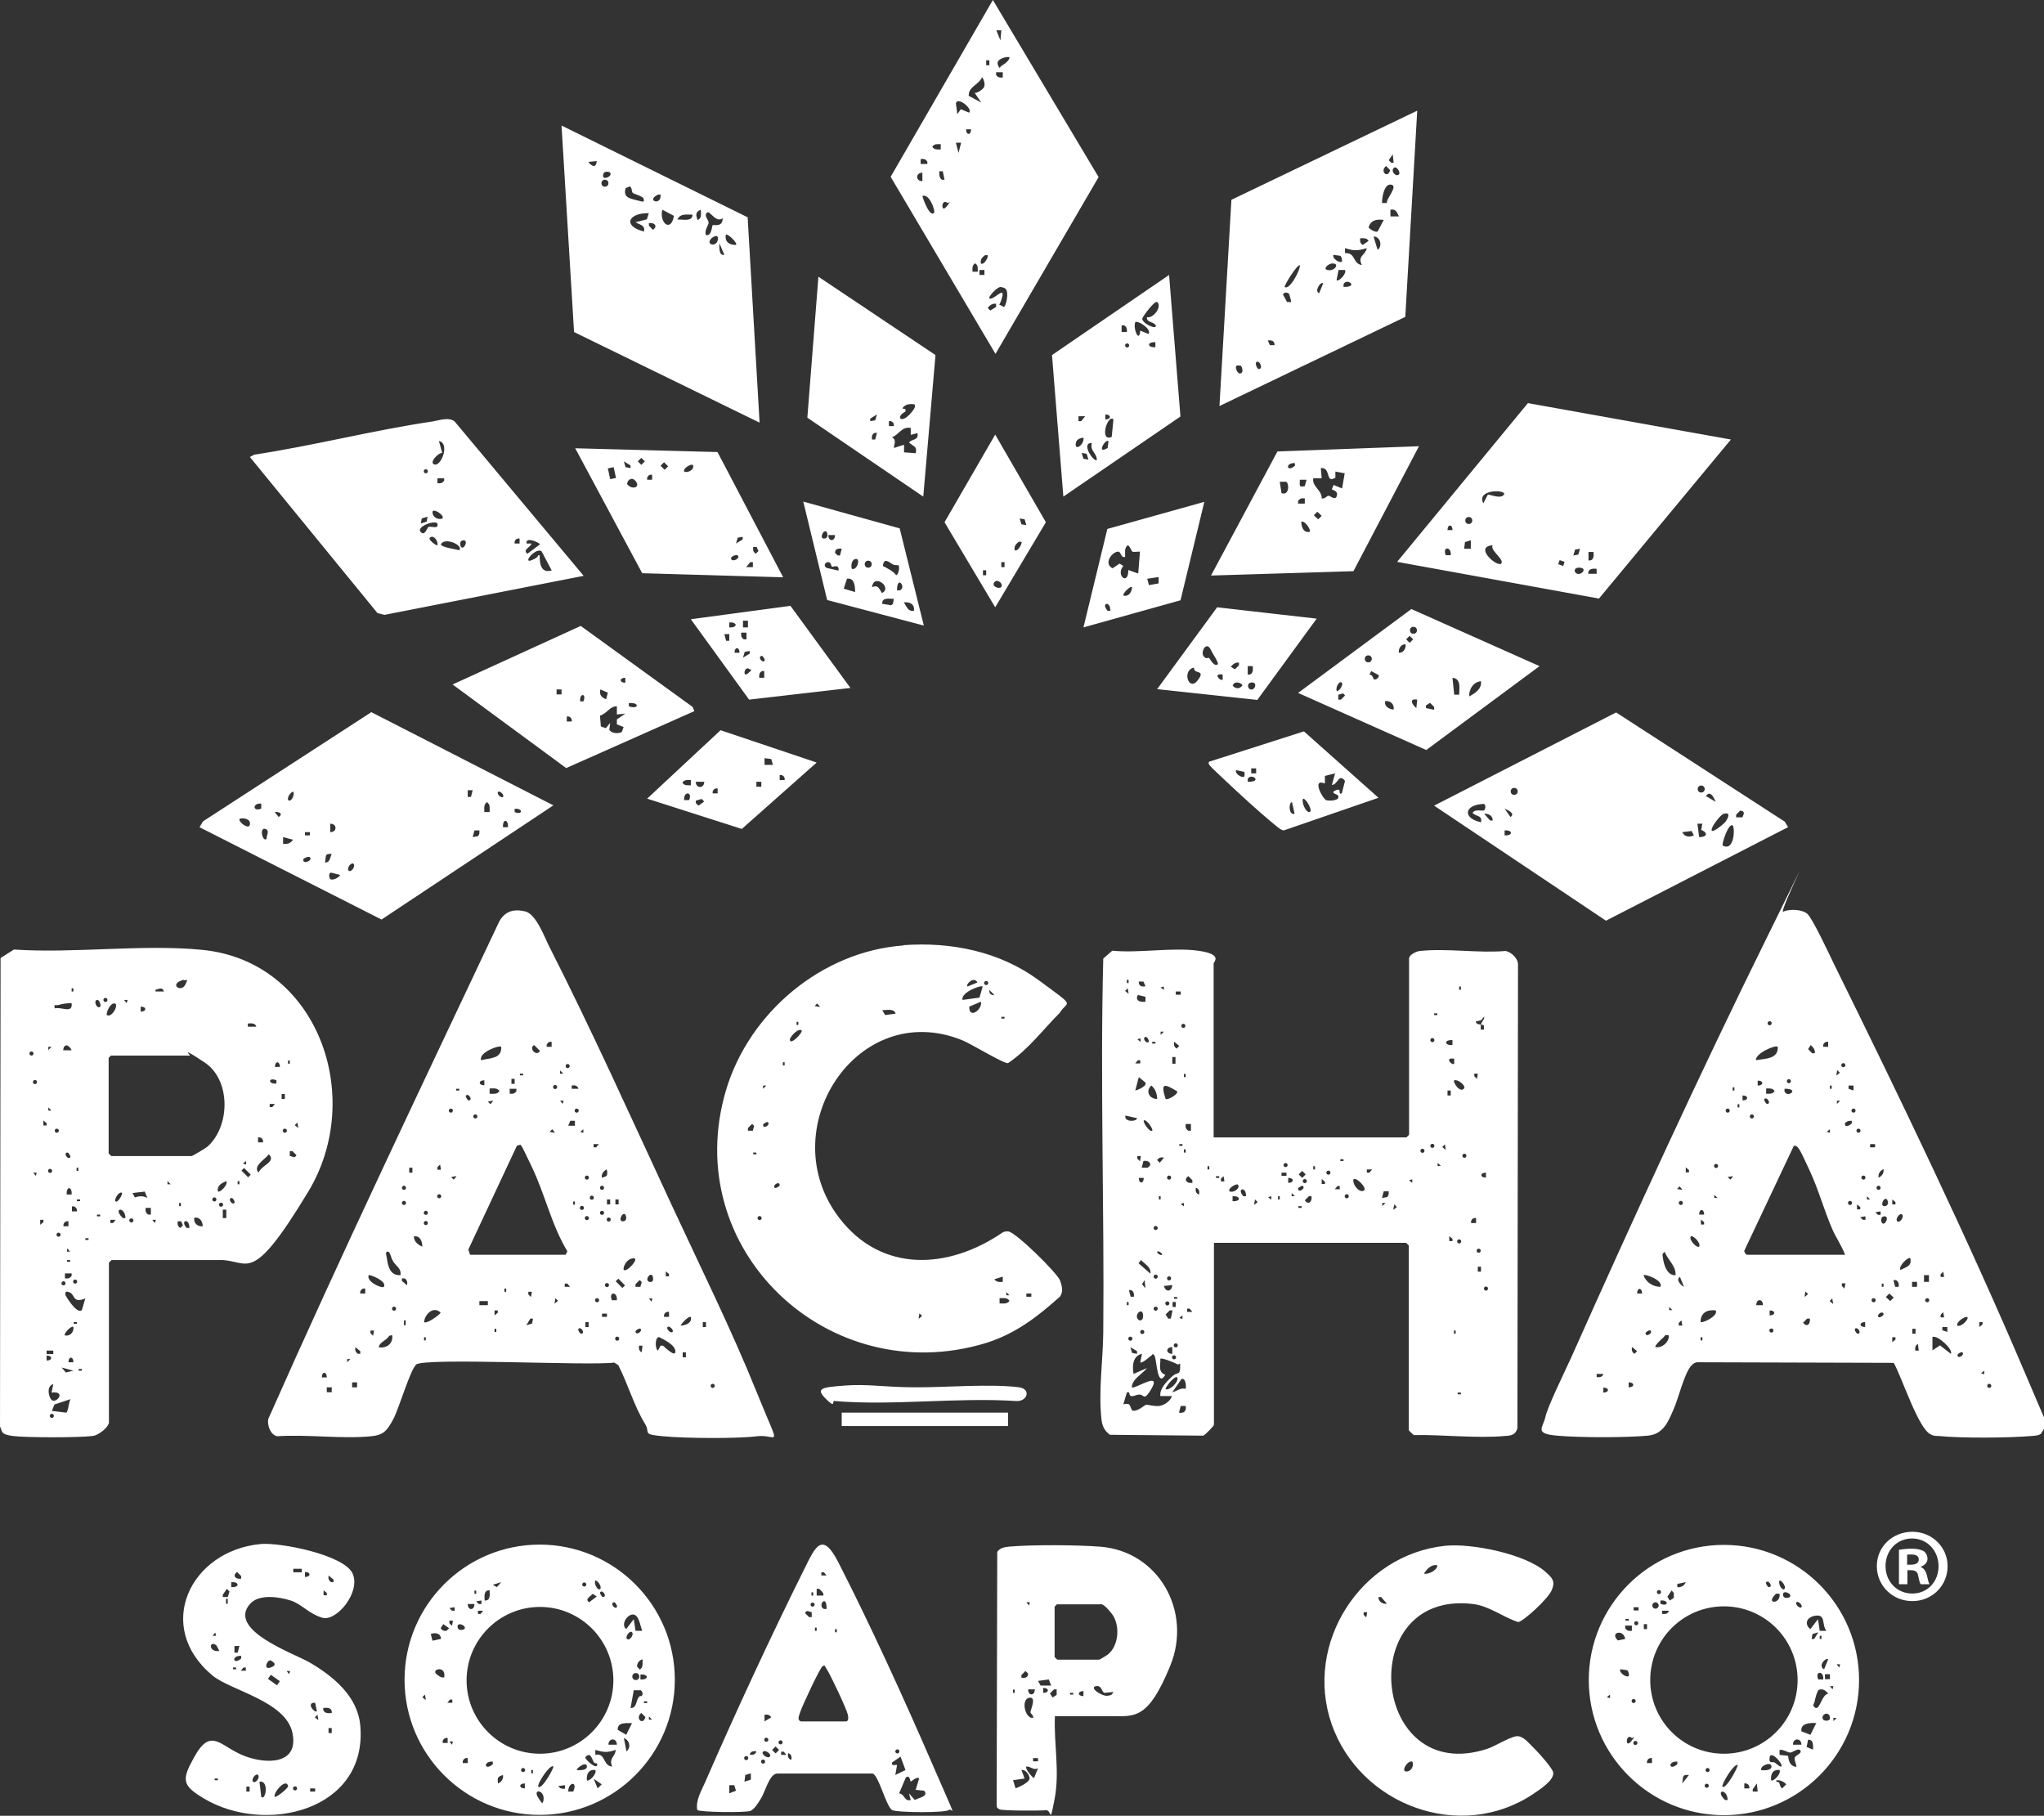 <?xml version="1.0" encoding="UTF-8"?>
<svg id="Layer_1" xmlns="http://www.w3.org/2000/svg" version="1.1" viewBox="0 0 701.8 623.4">
  <rect x="0" y="0" width="701.8" height="623.4" fill="#333333" stroke="none"/>
  <!-- Generator: Adobe Illustrator 29.4.0, SVG Export Plug-In . SVG Version: 2.1.0 Build 152)  -->
  <defs>
    <style>
      .st0 {
        fill: #fff;
      }
    </style>
  </defs>
  <path class="st0" d="M416.9,390.5h66l.9-.9v-60.5c0-1.3,2.5-2.5,3.7-2.6,9.2-1,20,.8,29.4,0,2,.3,4.5,2.7,4.3,4.9l-.2,158.9c-.6,2.3-2.1,2.6-4.2,2.7-9.8.9-21.5-.5-31.4-.3-.4-.3-1.7-1.6-1.7-1.7v-63.4l-.9-.9h-66v62.5c0,.3-3.1,3.6-3.7,3.7l-32-.3c-1.9-1.4-2.6-2.9-2.9-5.2-1.1-9.7.5-20.2.6-29.9.4-42.9-1.1-85.5,0-128.4l3.1-2.7c9.1.9,20.6-1.2,29.4,0s5.4,3.8,5.4,4.4v59.6ZM387.5,337.5v-1.1h-.6v1.1h.6ZM392.6,337h-1.6c-.1,1.4.9,1.9,2.3,1.6l-.7-1.6ZM399.6,338.7l-1.1.3,1.1.9v-1.1ZM501.6,339.8v-1.1h-.6v1.1h.6ZM387.5,341l-.3-1.7-.9.9,1.1.9ZM405.4,340.4h-1.7v1.1h1.7v-1.1ZM393.2,342.2l-2.5-.6c-1.1,1.9.8,2.6,2.6,2.3v-1.7ZM493.5,347.9h-1.1v.6h1.1v-.6ZM508.5,351.9c.2-1.5,1.2-1.6,1.1-2.9l-1.1,1.3-1.8.4c.1,1,1.1.9,1.7,1.1,0,.6,0,1.2,0,1.7h1.1s0-1.4,0-1.4c-.3-.4-.9-.2-1.2-.3ZM407,352.2c0-.4-.3-.7-.7-.7s-.7.3-.7.7.3.7.7.7.7-.3.7-.7ZM399.6,354.2h-1.1s0,1.1,0,1.1l1.1-1.1ZM394.4,357.7c.3-.3-.5-1.7-.9-1.7-1.6,0,0,2.6.9,1.7ZM391.6,356.5l-1.1.3,1.1.9v-1.1ZM492.5,357.1c0-.4-.3-.7-.7-.7s-.7.3-.7.7.3.7.7.7.7-.3.7-.7ZM498.7,357.1c-2.9-.2-2.9,1.9,0,1.7v-1.7ZM396.7,357.7h-1.1v.6h1.1v-.6ZM403.1,357.7c-.1,1.1,0,1.7.9,2.3l.9-.9-1.7-1.4ZM402.5,362.9v2.3s1.1,0,1.1,0v-2.3s-1.1,0-1.1,0ZM499.3,363.5c-3.6-.6-.7,2.5,0,1.7v-1.7ZM391.6,364h-.9s-.9,1.1-.9,1.1h1.7s0-1.1,0-1.1ZM407.1,369.8v-1.1h-.6v1.1h.6ZM507.3,368.6h-1.1s0,.9,0,.9l.9.9.3-1.7ZM393.2,371.6l-2.2-1.8-1.2,4.6c.9-.2,4.3-1.6,3.4-2.8ZM499.3,370.9c-.6.6,2.2,4.8,3.5,2.6.2-1-2.2-3-3.5-2.6ZM397.3,377.3c0-1.7-.6-3.5-2-4.6-2.1,1.9-.7,4.6,2,4.6ZM400.2,377.3c.6.5,4.3-1.5,4-2.6-4.5-2.7-5.8-3.1-4,2.6ZM498.1,374.4h-1.1v1.7h1.1v-1.7ZM386.4,383c-.5,2.4,4,2.1,4,.9l-4-.9ZM395.6,388.2c.5-.5-2.1-4.2-2.9-3.5-.3.8,2.2,4.2,2.9,3.5ZM408.8,385.9h-1.7c-.1,1.1,0,1.7.9,2.3h.9s0-2.3,0-2.3ZM406,392.8h-1.1v.6h1.1v-.6ZM492.5,393.4c0-.4-.3-.7-.7-.7s-.7.3-.7.7.3.7.7.7.7-.3.7-.7ZM496.4,394.6l-.3-1.7-.9.9,1.1.9ZM407.1,395.7v-1.1h-.6v1.1h.6ZM489.1,395.1c0-.4-.3-.7-.7-.7s-.7.3-.7.7.3.7.7.7.7-.3.7-.7ZM503.5,396.8c0-.4-.3-.7-.7-.7s-.7.3-.7.7.3.7.7.7.7-.3.7-.7ZM391.6,396.9h-1.1s0,.9,0,.9l.9.9.3-1.7ZM399.6,397.4c-1.1-.1-1.7,0-2.3.9l.9.9,1.4-1.7ZM461.3,398h-1.1v.6h1.1v-.6ZM392.1,400.9h1.9c2-1.2.4-2.7-1.4-2.3l-.6,2.3ZM442.1,400c0-.4-.3-.7-.7-.7s-.7.3-.7.7.3.7.7.7.7-.3.7-.7ZM494.7,400.3l-1.1-1.1v1.1s1.1,0,1.1,0ZM415.2,401.5v-1.1h-.6v1.1h.6ZM451.5,401.5v-1.1h-.6v1.1h.6ZM471,401.5h-1.7s0,1.1,0,1.1h.9s.9-1.1.9-1.1ZM447.1,402l-1.2,1.2,1.2,1.2,1.2-1.2-1.2-1.2ZM456.8,402.6c0-.4-.3-.7-.7-.7s-.7.3-.7.7.3.7.7.7.7-.3.7-.7ZM441.7,402.6h-1.7v1.1h1.7v-1.1ZM510.2,402.6c-2.1,0-2.1,1.7,0,1.7v-1.7ZM402.1,404.3c0-.4-.3-.7-.7-.7s-.7.3-.7.7.3.7.7.7.7-.3.7-.7ZM409.4,406.1v-.9s-1.4-1.4-1.4-1.4c-1.8,1.3-.4,2.6,1.4,2.3ZM418.6,403.8h-1.1v.6h1.1v-.6ZM420.4,405.5l-.3-1.7-.9.9v.9s1.1,0,1.1,0ZM392.7,404.4h-1.7c0,2.1,1.7,2.1,1.7,0ZM442.3,406.1c2.1,0,2.1-1.7,0-1.7v1.7ZM448.7,405.5c0-.4-.3-.7-.7-.7s-.7.3-.7.7.3.7.7.7.7-.3.7-.7ZM454.9,406.6v-.9s-1.1-.9-1.1-.9v1.7s1.1,0,1.1,0ZM464.7,404.9c-.4,1.6,1.6,4.3,3.2,4,2.3-.3-2.2-5-3.2-4ZM484.9,404.9l-1.1.3,1.1.9v-1.1ZM425,406.7c-.4-.4-3.4,1.1-2.9,2.3,1.6.7,3.9-1.2,2.9-2.3ZM447.4,407.2c-.3-.3-1.7.5-1.7.9,0,1.6,2.6,0,1.7-.9ZM460.1,407.2h-.9s-.9,1.1-.9,1.1h1.7s0-1.1,0-1.1ZM411.7,410.1c.2-1.1,0-2-1.1-2.3-.2,1.1,0,2,1.1,2.3ZM427.8,410.7c.2-3.5-3.4-2.8-.9,0h.9ZM476.8,409h-1.7c0,0-.6,2.3-.6,2.3l1.7-.3c.7-.5.6-1.2.6-2ZM444.6,410.7l-1.1-1.1v1.1s1.1,0,1.1,0ZM463.1,410.7c0-.4-.3-.7-.7-.7s-.7.3-.7.7.3.7.7.7.7-.3.7-.7ZM398.5,411.8v-1.1h-.6v1.1h.6ZM423.2,412.4c2.9.2,2.9-1.9,0-1.7v1.7ZM436.5,410.7l-1.1.3,1.1.9v-1.1ZM439.4,411.8v-1.1h-.6v1.1h.6ZM450.3,410.7h-.9s-1.4,1.4-1.4,1.4c1.3,1.8,2.6.4,2.3-1.4ZM430.7,413.6l1.1-.9-.9-.9-.3,1.7ZM406.5,413l-1.1.3,1.1.9v-1.1ZM475.7,413h-1.1s0,1.1,0,1.1l1.1-1.1ZM478.5,415.3l1.1-.9-.9-.9-.3,1.7ZM446.9,414.1h-1.1v.6h1.1v-.6ZM506.8,418.2c-1.1-.2-1.9.7-1.7,1.7h1.7s0-1.7,0-1.7ZM397.5,421.6c0-.4-.3-.7-.7-.7s-.7.3-.7.7.3.7.7.7.7-.3.7-.7ZM498.7,426.2v-.9s-1.1-.9-1.1-.9v1.7s1.1,0,1.1,0ZM501.7,426.2c0-.4-.3-.7-.7-.7s-.7.3-.7.7.3.7.7.7.7-.3.7-.7ZM508.4,429.4c0-.4-.3-.7-.7-.7s-.7.3-.7.7.3.7.7.7.7-.3.7-.7ZM399,430.8c.3-.2-1-1.5-1.7-1.1-.3.2,1,1.5,1.7,1.1ZM395,437.2c.3-2.2-2-3.2-3.2-4.6l-.9,1.1,4,3.5ZM508.5,434.9h-1.1v1.7h1.1v-1.7ZM397.5,438.3c0-.4-.3-.7-.7-.7s-.7.3-.7.7.3.7.7.7.7-.3.7-.7ZM402.1,438.9c0-.4-.3-.7-.7-.7s-.7.3-.7.7.3.7.7.7.7-.3.7-.7ZM393.3,442.4l-.3-2.9-.9,1.4,1.2,1.4ZM402.5,441.2l-2.9.3c.7,2.3,2.7,2,2.9-.3ZM510.9,442.4c0-.4-.3-.7-.7-.7s-.7.3-.7.7.3.7.7.7.7-.3.7-.7ZM389.3,445.2c.2-1.4-.3-2.4-1.7-2.3l.6,2.3h1.1ZM404.2,445.3h-1.1v.6h1.1v-.6ZM387.5,448.1v-1.1h-.6v1.1h.6ZM401.5,447.5c0-.4-.3-.7-.7-.7s-.7.3-.7.7.3.7.7.7.7-.3.7-.7ZM403.7,447h-1.1v1.7h1.1v-1.7ZM397.5,449.3c0-.4-.3-.7-.7-.7s-.7.3-.7.7.3.7.7.7.7-.3.7-.7ZM409.4,450.4l-.9-1.1h-.9s0,1.1,0,1.1h1.7ZM402.5,449.9h-.9s-1.4,1.4-1.4,1.4l.9,1.4h.9s.6-2.9.6-2.9ZM392.1,450.4c-1.1-.8-2.8,1.9-.9,2.9,1.7.3,1.4-2.5.9-2.9ZM406,452.7v-1.1s-1.1.9-1.1.9l1.1.3ZM392.9,457.3c0-.4-.3-.7-.7-.7s-.7.3-.7.7.3.7.7.7.7-.3.7-.7ZM499.8,457.9v-1.1h-.6v1.1h.6ZM388.8,459.6c0-.4-.3-.7-.7-.7s-.7.3-.7.7.3.7.7.7.7-.3.7-.7ZM404.4,461.9c0-.4-.3-.7-.7-.7s-.7.3-.7.7.3.7.7.7.7-.3.7-.7ZM390.4,464.8v-.9s-2.3-1.4-2.3-1.4l.6,2,1.7.3ZM402.5,462.5c-2.3,0-2.3,2.3,0,2.3v-2.3ZM392.1,464.8c-3.2.7-3.4,4.2-2.9,6.9l4.6-2c-1.6,2.1-5.1,3.7-5.2,6.6.9.9,11.2-6.4,6.2,1.4-2.1,3.2-2,1.1-3.5,1.1s-1.8.7-2.9.5-.1-1.8-1.5-1.2l-1.2,4c2.8-.5,1.9.5,3.1,2.2,1.9.4,4.1-1.9,4.7-2s2.8.6,4.5.4,3.8-1.6,4.4-3.4h-4c-.3-2.6,2.2-5,4-6.7s2.7-.3,2.8-3-.2-.8-.9-1.2-5.4-2.4-5.9-1.9c.1,2.3-.9,4.5,1.7,5.5-2.8,4.7-2.9-5.1-3.7-6.6-.8-1-.6-.3-1.1,0s-3.2,2.9-3.8,2.3l.6-2.9ZM403.8,466c0-.4-.3-.7-.7-.7s-.7.3-.7.7.3.7.7.7.7-.3.7-.7ZM404.2,472.9c-.8-.8-4,3.2-4,4,1,.8,4.7-2.4,4-4ZM407.1,476.9c.2-.9.1-3.8-1.4-3.5l-3.2,4.6c1.7-.4,2.6-1.6,4.6-1.2ZM501.6,478.1h-1.1v.6h1.1v-.6ZM407.1,482.7h-1.7s-.6,2.3-.6,2.3c1.8.3,2.6-.6,2.3-2.3ZM142.9,468.5c-2,1.6-5.9,15.1-7.9,18.8s-3.2,5.4-7.5,5.8c-10.2,1-21.9-.7-32.3,0-2.3-.4-3.5-3.7-3.1-5.9,25.4-57.4,52.5-114,79.3-170.8,2-3.6,5-4.4,8.9-3.5s6.8,9.3,8.4,12.3c14.6,28.7,28.4,59.4,42,88.7,9.7,20.9,20.4,42.5,29,63.8s7.5,14.5.2,15.4-24.9.7-32.3,0-4.2-1.1-6.1-4.2c-3.8-6.2-5.9-13.7-9.2-20.2l-1.4-.9c-8.4,1.2-65-1.8-68.1.7ZM189.4,357.7c-1.1-.2-1.9.7-1.7,1.7h1.7s0-1.7,0-1.7ZM183.2,361c.6.6,1.6.9,2.2-.2l-2-2c-1,.5-.8,1.6-.2,2.2ZM172.1,359.4c-.7-.7-7.9,2-6.9,4.6,3-.8,7.1-.4,6.9-4.6ZM195.6,366c0-.4-.3-.7-.7-.7s-.7.3-.7.7.3.7.7.7.7-.3.7-.7ZM193.4,368.6l-1.1-1.1v1.1s1.1,0,1.1,0ZM179.6,368.6h-1.1v.6h1.1v-.6ZM176.7,370.4h-1.1v1.7h1.1v-1.7ZM166.3,370.9c-2.1,0-2.1,1.7,0,1.7v-1.7ZM191.3,373.2c0-.4-.3-.7-.7-.7s-.7.3-.7.7.3.7.7.7.7-.3.7-.7ZM198.6,373.8c-.3-1.1-1.2-1.3-2.3-1.1v1.1s2.3,0,2.3,0ZM157.7,373.8h-1.1v.6h1.1v-.6ZM168.1,375.5c1.3,0,2.6.3,3.4-.9-.8-1.2-2.1-.9-3.4-.9v1.7ZM177.3,373.8h-2.3s0,1.7,0,1.7c1.1.1,1.7,0,2.3-.9v-.9ZM160,376.1c-.3.3.5,1.7.9,1.7,1.6,0,0-2.6-.9-1.7ZM169.2,377.9l-1.7.3.9.9.9-1.1ZM193.4,377.9h-1.1s.9,1.1.9,1.1l.3-1.1ZM155.5,381.3c0-.4-.3-.7-.7-.7s-.7.3-.7.7.3.7.7.7.7-.3.7-.7ZM198.7,381.3c0-.4-.3-.7-.7-.7s-.7.3-.7.7.3.7.7.7.7-.3.7-.7ZM163.9,383.3c0-.4-.3-.7-.7-.7s-.7.3-.7.7.3.7.7.7.7-.3.7-.7ZM197.4,384.8h-1.6c0,0-.7,1.7-.7,1.7h2.3s0-1.7,0-1.7ZM190.5,388.8l-.9-1.1-.9.9,1.7.3ZM200.3,388.8v-1.1s-1.1.9-1.1.9l1.1.3ZM205.5,392.8h-1.7s0,1.1,0,1.1h.9s.9-1.1.9-1.1ZM161.4,430.8h32.8l.6-1.2c-5.5-9.1-7.7-19.7-12.3-29.2s-3.2-7.1-5-7.1l-16.7,35.7.6,1.8ZM151.4,401.5l-.3-1.7-.9.9v.9s1.1,0,1.1,0ZM141.6,400.9h-1.1v1.7h1.1v-1.7ZM208.3,403.7c.2-.3.4-2-.2-2.2-1,.8-1.7,1.6-1.4,2.9.3-.2,1.6-.6,1.6-.7ZM156.6,403.8l-1.7.3.9.9.9-1.1ZM202.2,404.3c0-.4-.3-.7-.7-.7s-.7.3-.7.7.3.7.7.7.7-.3.7-.7ZM139.4,407.8c0-.4-.3-.7-.7-.7s-.7.3-.7.7.3.7.7.7.7-.3.7-.7ZM207.4,407.8c0-.4-.3-.7-.7-.7s-.7.3-.7.7.3.7.7.7.7-.3.7-.7ZM151.5,410.7c0-.4-.3-.7-.7-.7s-.7.3-.7.7.3.7.7.7.7-.3.7-.7ZM203.9,411.2c0-.4-.3-.7-.7-.7s-.7.3-.7.7.3.7.7.7.7-.3.7-.7ZM209.5,411.8h-1.1v1.7h1.1v-1.7ZM212.4,411.8h-1.1v1.7h1.1v-1.7ZM139.4,413c0-.4-.3-.7-.7-.7s-.7.3-.7.7.3.7.7.7.7-.3.7-.7ZM197.4,413.6v-1.1h-.6v1.1h.6ZM200.5,414.7c0-.4-.3-.7-.7-.7s-.7.3-.7.7.3.7.7.7.7-.3.7-.7ZM146.9,416.4c0-.4-.3-.7-.7-.7s-.7.3-.7.7.3.7.7.7.7-.3.7-.7ZM207.4,416.4c0-.4-.3-.7-.7-.7s-.7.3-.7.7.3.7.7.7.7-.3.7-.7ZM214.7,417c-1-1.1-2.6,2.3-.9,2.3s1.2-1.9.9-2.3ZM202.2,418.2c0-.4-.3-.7-.7-.7s-.7.3-.7.7.3.7.7.7.7-.3.7-.7ZM209.7,418.7c0-.4-.3-.7-.7-.7s-.7.3-.7.7.3.7.7.7.7-.3.7-.7ZM146.9,419.9c0-.4-.3-.7-.7-.7s-.7.3-.7.7.3.7.7.7.7-.3.7-.7ZM145,428c0-1.7-.7-3.9-2.9-3.5,0,1.7,1.4,2.9,2.9,3.5ZM137.5,437.8c.4-2.3-1.6-3.2-2.5-4.7s-1-3.3-1.8-3.4c-1.2,0-.4,1.7-.4,2.1.4,2.9,1.1,6.2,4.7,6ZM214.2,436c1,.9,5.7-4.2,3.2-4s-3.7,3.5-3.2,4ZM229.7,438.3v-.9s-1.1-.9-1.1-.9v1.7s1.1,0,1.1,0ZM131.8,441.8c1.2-2-4.9-4.3-5.2-4-1,2.2,4.6,4.7,5.2,4ZM223.9,437.8c-1-.8-2.6,1.9-.9,2.3s1.3-1.9.9-2.3ZM139.8,441.2c.1-1.1,0-1.7-.9-2.3h-.9s0,.9,0,.9l1.7,1.4ZM212.3,439l-.9.9,2.3,2.3.9-.9-2.3-2.3ZM219.9,441.8c.1-1.2,1-1.5-.3-2.3l-1.4,1.4v.9s1.7,0,1.7,0ZM195.7,441.8l-.9-1.1h-.9s0,1.1,0,1.1h1.7ZM209.1,441.2c0-.4-.3-.7-.7-.7s-.7.3-.7.7.3.7.7.7.7-.3.7-.7ZM125.4,442.4c-1.1-.2-1.9.7-1.7,1.7h1.7s0-1.7,0-1.7ZM173.8,443.5v-1.1h-.6v1.1h.6ZM182.5,443.5h-1.1s0,.9,0,.9l.9.9.3-1.7ZM211.8,446.4c.3-3.1-3-3-1.7,0h1.7ZM190.5,447.5l1.1-.9-.9-.9-.3,1.7ZM205.7,446.4c0-.4-.3-.7-.7-.7s-.7.3-.7.7.3.7.7.7.7-.3.7-.7ZM223.9,445.8h-1.1s.9,1.1.9,1.1l.3-1.1ZM164.6,446.7v1.4s2.9,0,2.9,0v-1.4s-2.9,0-2.9,0ZM136,449.3c0-.4-.3-.7-.7-.7s-.7.3-.7.7.3.7.7.7.7-.3.7-.7ZM145.6,453.9c.8.8,5.1-2.3,5.7-3.2-2.4-2.5-5.5.5-5.7,3.2ZM170.9,449.9h-1.1s0,1.7,0,1.7l1.1-.9v-.9ZM229.7,450.4c-1.1-.2-1.9.7-1.7,1.7h1.7s0-1.7,0-1.7ZM208.4,451h-1.7v1.1h1.7v-1.1ZM237.2,452.2c-.6-.6-3.3,2.2-3.5,2.9,1.6,0,4-.9,3.5-2.9ZM183,452.7h-.9s-1.4,2.3-1.4,2.3l2-.6.3-1.7ZM139.3,455v-1.7h-.6v1.7h.6ZM202.1,453.9h-1.1v1.7h1.1v-1.7ZM242.4,453.9h-1.1v1.7h1.1v-1.7ZM230.9,457.3c.6-.6-1.1-2.3-1.7-1.7s1.1,2.3,1.7,1.7ZM170.4,457.3v-1.1h-.6v1.1h.6ZM198.6,456.2c-.3.3.5,1.7.9,1.7,1.6,0,0-2.6-.9-1.7ZM219.9,456.2c-.3-.3-1.7.5-1.7.9,0,1.6,2.6,0,1.7-.9ZM128.3,456.8h-1.1s0,.9,0,.9l.9.9.3-1.7ZM134.7,458.5c-1.1-.3-1.4.7-2,1.2s-2.8,1.7-2.6,2.9c2.7.3,4.8-1.2,4.6-4ZM146.2,460.2v-1.1h-.6v1.1h.6ZM212.6,459.6c0-.4-.3-.7-.7-.7s-.7.3-.7.7.3.7.7.7.7-.3.7-.7ZM226.8,462h.8c.3.1,4.3,4.3,4.3,2s-4.2-4.2-5.5-4.9c-1.5-.4-1.6,3.9-.5,4.6l.9-1.7ZM220.5,462h-1.1c-.1,1.1,0,1.7.9,2.3l.3-2.3ZM123.7,464.8v-.9s-1.7-1.4-1.7-1.4c-.1,1.1,0,1.7.9,2.3h.9ZM235.5,464.3h-1.1v1.7h1.1v-1.7ZM120.3,466.6h-1.1s0,1.1,0,1.1l1.1-1.1ZM112.2,472.9c0-2.1-1.7-2.1-1.7,0h1.7ZM122.6,474.6h-1.7s0,1.7,0,1.7h1.7s0-1.7,0-1.7ZM245.4,475.8c0-.4-.3-.7-.7-.7s-.7.3-.7.7.3.7.7.7.7-.3.7-.7ZM113.9,476.3h-1.7s0,1.7,0,1.7h1.7s0-1.7,0-1.7ZM700.7,492.3c-.9.6-2,.6-3,.7-8.2.7-24.2.8-32.3,0-.9,0-1.5,0-2.4-.5-4.3-1.7-10.1-20-12.8-24.6l-67.6-.2c-1,.2-1.4.6-2.1,1.4-2.3,2.8-4.2,11-5.9,14.8s-3.3,8.5-8.8,9c-7.8.7-23.2.7-31.2,0s-4.8-2.7-4-6.4,6.6-15.4,8.9-20.5c21.3-47.7,43.9-97,67-143.8s3.7-8.2,5.8-9.2,6.4-.8,8.2.7,7.7,14.2,9.4,17.7c22.3,45.2,45.6,93.5,65.3,139.8s6.1,12.9,6.6,16.5-.5,3.2-1,4.5ZM608.3,351.3c0-.4-.3-.7-.7-.7s-.7.3-.7.7.3.7.7.7.7-.3.7-.7ZM627.7,357.7c-1.1-.2-1.9.7-1.7,1.7h1.7s0-1.7,0-1.7ZM623.1,361.7c.2-1.3-.5-2.1-1.4-2.9l-.9,1.4,1.4,1.4h.9ZM610.4,359.4c-.8-.8-7.8,2.3-7.5,4.6,3.1-.6,7.7-.3,7.5-4.6ZM633.6,365.7c0-.4-.3-.7-.7-.7s-.7.3-.7.7.3.7.7.7.7-.3.7-.7ZM630.6,369.2l1.1-.9-.9-.9-.3,1.7ZM614.9,371.2c0-.4-.3-.7-.7-.7s-.7.3-.7.7.3.7.7.7.7-.3.7-.7ZM603.5,372.7c2.1,0,2.1-1.7,0-1.7v1.7ZM628.9,373.8v-1.1h-.6v1.1h.6ZM636.4,372.7h-1.7s0,1.1,0,1.1l1.7.6v-1.7ZM595.5,374.4v-1.1h-.6v1.1h.6ZM606.4,375.5c1.2,0,2.2.2,2.9-.9-.7-1.1-1.7-.9-2.9-.9v1.7ZM612.7,373.8v.9c1,2.5,5.5-1,0-.9ZM598.3,377.8c2.1,0,2.1-1.7,0-1.7v1.7ZM605.8,377.3c-.3.3.5,1.7.9,1.7,1.6,0,0-2.6-.9-1.7ZM631.8,377.9h-1.1s0,1.1,0,1.1l1.1-1.1ZM597.2,380.2v-1.1h-.6v1.1h.6ZM593.9,381.3c0-.4-.3-.7-.7-.7s-.7.3-.7.7.3.7.7.7.7-.3.7-.7ZM637.1,381.3c0-.4-.3-.7-.7-.7s-.7.3-.7.7.3.7.7.7.7-.3.7-.7ZM602.2,383.3c0-.4-.3-.7-.7-.7s-.7.3-.7.7.3.7.7.7.7-.3.7-.7ZM635.8,384.8c-3.5-.2-2.8,3.4,0,.9v-.9ZM628.3,388.8v-1.1s-1.1.9-1.1.9l1.1.3ZM638.8,388.2c0-.4-.3-.7-.7-.7s-.7.3-.7.7.3.7.7.7.7-.3.7-.7ZM643.8,392.8h-1.7v1.1h1.7v-1.1ZM633.5,430.8c-1.1-3-3-5.7-4.3-8.6-2.9-6.6-4.8-13.8-7.9-20.4s-3.9-8.8-5.4-8.4l-17,36c-.1.5.6,1.4.9,1.4h33.7ZM589.9,400.3c0-.4-.3-.7-.7-.7s-.7.3-.7.7.3.7.7.7.7-.3.7-.7ZM579.9,402.6v-.9s-1.1-.9-1.1-.9v1.7s1.1,0,1.1,0ZM645,404.3c1.2-.5,1.9-1.6,1.7-2.9-1.2.5-1.9,1.6-1.7,2.9ZM594.9,403.8l-1.7.3.9.9.9-1.1ZM640.5,404.3c0-.4-.3-.7-.7-.7s-.7.3-.7.7.3.7.7.7.7-.3.7-.7ZM577.6,408.4l-.9-1.1-.9.9,1.7.3ZM645.7,407.8c0-.4-.3-.7-.7-.7s-.7.3-.7.7.3.7.7.7.7-.3.7-.7ZM589.7,411.3l-1.1-1.1v1.1s1.1,0,1.1,0ZM642.1,411.8l-1.1-1.1v1.1s1.1,0,1.1,0ZM647.9,411.8c-1-1.1-2.6,2.3-.9,2.3s1.2-1.9.9-2.3ZM650.8,413.6v-.9s-1.1-.9-1.1-.9v1.7s1.1,0,1.1,0ZM577.8,413c0-.4-.3-.7-.7-.7s-.7.3-.7.7.3.7.7.7.7-.3.7-.7ZM635.9,413c0-.4-.3-.7-.7-.7s-.7.3-.7.7.3.7.7.7.7-.3.7-.7ZM638.7,415.3v-.9s-1.1-.9-1.1-.9v1.7s1.1,0,1.1,0ZM585.1,417c0-2.1-1.7-2.1-1.7,0h1.7ZM645.6,415.9l-1.7.3.9.9h.9s0-1.1,0-1.1ZM653.1,417c-.7-.8-2.5,1.5-1.7,2.3s2.5-1.5,1.7-2.3ZM640.4,417.6l-1.7.3.9.9h.9s0-1.1,0-1.1ZM646.2,419.9c1,1.1,2.6-2.3.9-2.3s-1.2,1.9-.9,2.3ZM585.1,420.5v-.9s-1.1-.9-1.1-.9v1.7s1.1,0,1.1,0ZM583.4,428c.7-1.3-2.2-4.1-2.9-3.5-.7,1.3,2.2,4.1,2.9,3.5ZM575.3,437.8c.2-3.2-2.7-5.2-3.7-8-1.2.8-.7,1.2-.6,2.3.3,2.3,1.5,6,4.4,5.7ZM655.9,432c-.6-.7-4.2,2.7-3.4,4,2-1,4-1.3,3.4-4ZM667.5,438.3l-.3-1.7-.9.9v.9s1.1,0,1.1,0ZM570.1,441.8c1.1-2.2-5.2-4.5-5.8-4,.8,2.4,3.2,4,5.8,4ZM662.3,437.8h-1.7v2.3h1.7v-2.3ZM578.2,441.8l-1.4-3.4c-1.6,1,.5,3,1.4,3.4ZM651.9,441.8c.1-1.1,0-1.7-.9-2.3h-.9s.6,2.3.6,2.3h1.1ZM658.2,440.1h-1.7s0,1.7,0,1.7h1.7s0-1.7,0-1.7ZM633.5,440.6h-1.1s0,.9,0,.9l.9.9.3-1.7ZM646.7,441.8v-1.1h-.6v1.1h.6ZM563.8,444.1c0-2.1-1.7-2.1-1.7,0h1.7ZM619.7,445.2l1.1-.9-.9-.9-.3,1.7ZM648.7,444.1l-1.2,1.2,1.5,1.4,1.2-1.2-1.5-1.4ZM629.4,447.5l-.3-1.7-.9.9,1.1.9ZM644,446.4c0-.4-.3-.7-.7-.7s-.7.3-.7.7.3.7.7.7.7-.3.7-.7ZM662.4,446.4c0-.4-.3-.7-.7-.7s-.7.3-.7.7.3.7.7.7.7-.3.7-.7ZM605.3,448.1c0-2.3-2.3-2.3-2.3,0h2.3ZM574.2,449.8l-1.1-1.1v1.1s1.1,0,1.1,0ZM589.1,449.9c-2.8-.4-5.3.8-5.2,4,.5.5,6.2-2.1,5.2-4ZM607.6,451.6c2.1,0,2.1-1.7,0-1.7v1.7ZM645,452.2c.3.3,1.7-.5,1.7-.9,0-1.6-2.6,0-1.7.9ZM667.5,452.2l-.3-1.7-.9.9v.9s1.1,0,1.1,0ZM675.5,452.2c-.5-.5-3.9,1.5-3.5,2.9,1.3.7,4.1-2.2,3.5-2.9ZM621.4,452.7h-.9s-1.4,1.4-1.4,1.4c1.3,1.8,2.6.4,2.3-1.4ZM577.6,455l-.3-1.7-.9.9v.9s1.1,0,1.1,0ZM640.4,453.9c-2.1,0-2.1,1.7,0,1.7v-1.7ZM680.7,453.9h-1.1s0,1.7,0,1.7l1.1-.9v-.9ZM668.6,455.6h-1.7s0,1.1,0,1.1l1.7.6v-1.7ZM608.9,456.8c0-.4-.3-.7-.7-.7s-.7.3-.7.7.3.7.7.7.7-.3.7-.7ZM636.9,456.2c-.3.3.5,1.7.9,1.7,1.6,0,0-2.6-.9-1.7ZM657.7,456.2h-1.1v1.7h1.1v-1.7ZM566.7,456.8c-.3-.3-1.7.5-1.7.9,0,1.6,2.6,0,1.7-.9ZM573,458.5c-1.6-.4-1.3.2-1.9.7s-3.2,2.9-2.7,3.3c2.3.4,4.7-1.7,4.6-4ZM584.5,460.2v-1.1h-.6v1.1h.6ZM650.8,459.1h-1.1s0,1.7,0,1.7l1.1-.9v-.9ZM669.8,464.8c1-1.3-4.4-6.5-6.3-5.8v4.6s2.6-1.7,2.6-1.7l3.7,2.9ZM658.8,463.7l-.3-2.3c-.9.6-1,1.2-.9,2.3h1.1ZM560.3,462.5c-.1,1.1,0,1.7.9,2.3l.9-.9-1.7-1.4ZM673.8,464.3c-.3-.3-1.7.5-1.7.9,0,1.6,2.6,0,1.7-.9ZM681.3,471.7v-1.1s-1.1.9-1.1.9l1.1.3ZM550.5,471.7h-2.3s0,1.1,0,1.1c1.1.1,2,0,2.3-1.1ZM559.2,476.3c2.1,0,2.1-1.7,0-1.7v1.7ZM683.7,475.8c0-.4-.3-.7-.7-.7s-.7.3-.7.7.3.7.7.7.7-.3.7-.7ZM550.5,478.1c2.1,0,2.1-1.7,0-1.7v1.7ZM37.3,488.7c-.4,1.7-3.7,4.1-5.4,4.3-4.6.6-23.2.6-27.6,0S.9,491.3,0,489.8l.2-160.9,4.6-2.9c20.8,1.4,44-1.9,64.5.1,39.8,3.8,56.3,50.4,36.5,83.1s-20.2,23.4-30.1,23.4h-37.4l-.9.9v55.3ZM63,336.4c-5.3,1.5-.8,4.5.6,1.7s.1-1.1-.6-1.7ZM25.2,340.4v-1.1h-.6v1.1h.6ZM56.3,340.4c-.5-1.6-1.6-.9-2.9-.6v.6s2.9,0,2.9,0ZM36.9,343.3c0-.4-.3-.7-.7-.7s-.7.3-.7.7.3.7.7.7.7-.3.7-.7ZM34.4,345.6c.4-.4-.3-2.3-.9-2.3-1.7,0-.2,3.4.9,2.3ZM43.7,343.3h-1.1s.9,1.1.9,1.1l.3-1.1ZM24.6,344.4c-1.5,0-3,.2-4.4.6s-1.7-.6-1.4,1.2c2.3-.6,6.2,1.9,5.8-1.7ZM36.7,348.5c1.8,1.1,4.3-3.9,2.6-4s-3,3.7-2.6,4ZM48.3,347.3c2.1,0,2.1-1.7,0-1.7v1.7ZM88,352.5c-.3-1.3-1.8-1.2-2.9-1.1v1.1s2.9,0,2.9,0ZM24.6,360.6c-.9-2-2.7-2.5-2.9,0h2.9ZM17.7,359.4h-1.1s0,1.1,0,1.1l1.1-1.1ZM11.5,361.7c0-.4-.3-.7-.7-.7s-.7.3-.7.7.3.7.7.7.7-.3.7-.7ZM38.2,362.3l-.9.9v32.8l.9.9h27.6c.3,0,4.8-2.7,5.4-3.2,7.9-7,8.1-22.9-.9-28.9s-4.7-2.4-5.1-2.4h-27.1ZM99.5,365.2v-1.1h-.6v1.1h.6ZM96.1,366.3c0-2.1-1.7-2.1-1.7,0h1.7ZM94.9,370.9c-2.8-1.2-3,1.4,0,1.1v-1.1ZM12.7,371.5c0-.4-.3-.7-.7-.7s-.7.3-.7.7.3.7.7.7.7-.3.7-.7ZM97.8,375.6h-1.1v1.7h1.1v-1.7ZM94.3,379h-1.7s0,1.1,0,1.1h.9s.9-1.1.9-1.1ZM17.7,381.3l-1.1-1.1v1.1s1.1,0,1.1,0ZM16,386.5v-.9s-1.1-.9-1.1-.9v1.7s1.1,0,1.1,0ZM102.4,387.1l-.3-1.7-.9.9,1.1.9ZM20.2,388.2c0-.4-.3-.7-.7-.7s-.7.3-.7.7.3.7.7.7.7-.3.7-.7ZM98.5,388.2c0-.4-.3-.7-.7-.7s-.7.3-.7.7.3.7.7.7.7-.3.7-.7ZM90.3,392.2c.2-1.1-.7-1.9-1.7-1.7v1.7s1.7,0,1.7,0ZM99.5,396.9c1.2.1,1.5,1,2.3-.3l-1.4-1.4h-.9s0,1.7,0,1.7ZM24.1,397.4c.3-.3-.5-1.7-.9-1.7-1.6,0,0,2.6.9,1.7ZM92.3,396.3c-1.1,1.6-5.7,4.1-3.5,6.3.8-2.5,6.2-3.7,3.5-6.3ZM84.5,399.7v-1.1s-1.1.9-1.1.9l1.1.3ZM26.9,402v-1.1h-.6v1.1h.6ZM17.9,402c0-.4-.3-.7-.7-.7s-.7.3-.7.7.3.7.7.7.7-.3.7-.7ZM83.8,401l-.9.9,2.3,2.3.9-.9-2.3-2.3ZM12.5,402.6h-1.1s.9,1.1.9,1.1l.3-1.1ZM58.6,406.6l-1.1-1.1v1.1s1.1,0,1.1,0ZM74.8,409c.6.7,3.6-2.2,2.9-3.5-1.5.7-3.2,1.4-2.9,3.5ZM82.2,406.6v-1.1h-.6v1.1h.6ZM24.6,410.1c.2-2.9-1.9-2.9-1.7,0h1.7ZM50.6,411.3l-.9-2.2-4.2.5.8,1.5c1.5-.5,2.9-.6,4.3.2ZM41.9,409.5c-1.3-.5-2.7,2.4-2.3,2.9.8.9,2.6-2.5,2.3-2.9ZM74.3,411.8c0-.4-.3-.7-.7-.7s-.7.3-.7.7.3.7.7.7.7-.3.7-.7ZM80.5,413c.3-.3-.5-1.7-.9-1.7-1.6,0,0,2.6.9,1.7ZM27.5,411.8h-1.1v.6h1.1v-.6ZM62.1,414.1v-1.1h-.6v1.1h.6ZM76.6,413.6c0-.4-.3-.7-.7-.7s-.7.3-.7.7.3.7.7.7.7-.3.7-.7ZM26.4,415.9c.2-1-.6-1.9-1.7-1.7v1.7s1.7,0,1.7,0ZM51.7,414.7h-1.7c-.1,1.1,0,1.7.9,2.3h.9s0-2.3,0-2.3ZM43.1,418.2c-.2-4.2-4.6-3.5-.9,0h.9ZM76.5,415.3v2.9s1.2,0,1.2,0v-2.9s-1.2,0-1.2,0ZM34.4,417h-1.1v.6h1.1v-.6ZM45.8,419c0-.4-.3-.7-.7-.7s-.7.3-.7.7.3.7.7.7.7-.3.7-.7ZM69.6,421c0-1.6-1-3.3-2.9-2.9-.3,1.8,1.1,3.1,2.9,2.9ZM14.9,418.8h-1.1s0,1.7,0,1.7l1.1-.9v-.9ZM39.6,418.8h-1.7s0,1.1,0,1.1h.9s.9-1.1.9-1.1ZM53.4,418.8h-1.1s.9,1.1.9,1.1l.3-1.1ZM23.5,419.3c-1.1-.2-1.9.7-1.7,1.7h1.7s0-1.7,0-1.7ZM62.1,419.3h-1.1c-.1,1.1,0,1.7.9,2.3l.9-.9-.6-1.4ZM65,421.6c.2-3.5-3.4-2.8-.9,0h.9ZM20.8,423.9c0-.4-.3-.7-.7-.7s-.7.3-.7.7.3.7.7.7.7-.3.7-.7ZM30.4,425.1h-1.1v.6h1.1v-.6ZM24.1,429.7l-1.1-1.1v1.1s1.1,0,1.1,0ZM24.1,432.6h-1.1v.6h1.1v-.6ZM24.6,437.2h-2.3s0,1.7,0,1.7c1.1.1,1.7,0,2.3-.9v-.9ZM26.5,440c0-.4-.3-.7-.7-.7s-.7.3-.7.7.3.7.7.7.7-.3.7-.7ZM22.5,440.6c0-.4-.3-.7-.7-.7s-.7.3-.7.7.3.7.7.7.7-.3.7-.7ZM29.3,445.8c-4.3,1.7-3.5-1.1-5.2-2s-1.7.2-1.7.6,4,7,5.7,5.4l1.2-4ZM26.4,453.9h-1.1v.6h1.1v-.6ZM25.2,455.6c-.6-.7-3.5,2.3-2.9,2.9,1.8.3,3.1-1.1,2.9-2.9ZM16,463.7v1.2s2.3,0,2.3,0v-1.2s-2.3,0-2.3,0ZM16,467.1c2.1,0,2.1-1.7,0-1.7v1.7ZM25.2,467.7c0-2.1-1.7-2.1-1.7,0h1.7ZM25.2,470.6l-4-1.1,1.4,1.7,2.6-.6ZM28.1,470h-1.1v.6h1.1v-.6ZM17.7,478.1l.6-2.9c-2.2.6-1.8,3.7-.8,5.2,1.4,2.1,5.7-2.9.3-2.3ZM24.1,480.4l-5.4,1.8-.9,2.2,4.9.6c.7-.1.9-3.6,1.5-4.6ZM18.5,486.1c0-.4-.3-.7-.7-.7s-.7.3-.7.7.3.7.7.7.7-.3.7-.7ZM310.2,324.5c16.4-1.2,33.1,2.2,46.4,12s9.9,6.8,7.3,11.2c-5.8,5.8-10.9,12.7-17.8,17.3-1.4.3-13.1-6.9-15.8-7.9-36.1-14.5-65.4,30.8-42.1,61.1,14.6,19,37.6,17.6,56.1,4.9.6-.3,1.3-.4,2-.3,2.6.4,16.8,14.3,17.7,16.9s.9,3.9,0,5.4c-7.8,7-15.3,12.8-25.5,16-54,16.4-105.5-32.1-89.2-86.9,8-26.7,33-47.6,60.9-49.6ZM332.2,338.7l3.4-1.4c-1.2-2.3-4.2.7-3.4,1.4ZM339.3,337.5c0-.4-.3-.7-.7-.7s-.7.3-.7.7.3.7.7.7.7-.3.7-.7ZM337.4,338.7c-.6-.6-7.7,2.1-6.9,4.6l5.8-.8,1.1-3.8ZM341.4,341.6l-1.7-1.7c-.2,1.1.6,1.9,1.7,1.7ZM336.8,343.9l-4,1.7c-.2,4.4,4.6,1.1,4-1.7ZM281.5,345.6l-.9-1.1-.9.9,1.7.3ZM307.5,347.9c-.7-1.8-3.1-1-4.6-1.1l1,1.7,3.6-.5ZM344.9,349.1h-1.1v.6h1.1v-.6ZM274.1,351.9v-1.1h-.6v1.1h.6ZM275.2,353.7c-1.4-.7-4,2.4-4,3.2,0,2.3,4.7-2.5,4-3.2ZM269.4,365.8v-1.1h-.6v1.1h.6ZM263.1,372.7h-1.1s0,1.1,0,1.1l1.1-1.1ZM263.7,385.3c-.3-.3-1.7.5-1.7.9,0,1.6,2.6,0,1.7-.9ZM258.5,388.2c.1-1.2,1-1.5-.3-2.3l-1.4,1.4v.9s1.7,0,1.7,0ZM259.7,395.7h-1.1v.6h1.1v-.6ZM266,407.8c.3.3,1.7-.5,1.7-.9,0-1.6-2.6,0-1.7.9ZM261.5,418.2c0-.4-.3-.7-.7-.7s-.7.3-.7.7.3.7.7.7.7-.3.7-.7ZM344.3,438.3l-2.9.9c.7,1,1.8,1,2.9.9v-1.7ZM346.6,444.7l-1.1-1.1v1.1s1.1,0,1.1,0ZM354.1,444.1h-1.7v1.1h1.7v-1.1ZM343.2,447.5c1.3,0,2.6.3,3.4-.9-.8-1.2-2.1-.9-3.4-.9v1.7ZM315.5,452.7l1.1-.9-.9-.9-.3,1.7ZM231.7,576.7c0,25.6-20.8,46.4-46.4,46.4s-46.4-20.8-46.4-46.4,20.8-46.4,46.4-46.4,46.4,20.8,46.4,46.4ZM206.1,545.5c.6-.6-.7-2.8-1.7-2.9-.6,1.1.9,3.8,1.7,2.9ZM172.1,543.2l-2.9.9,1.4.8,1.5-1.7ZM201.3,544c0-.4-.3-.7-.7-.7s-.7.3-.7.7.3.7.7.7.7-.3.7-.7ZM163.5,547.2v-1.1h-.6v1.1h.6ZM168.1,546c-2-.1-1.8,1.9-1.7,3.5,2,.1,1.8-1.9,1.7-3.5ZM206.1,546.6c-.3.3.5,1.7.9,1.7,1.6,0,0-2.6-.9-1.7ZM203.5,547.2c-.7.9-2.9,1.8-1.2,2.9l2.6-2-1.4-.9ZM165.2,549.5l-1.7.3.9.9h.9s0-1.1,0-1.1ZM211.8,551.8c.3-.3-.5-1.7-.9-1.7-1.6,0,0,2.6.9,1.7ZM162.9,550.7h-2.3c0,2.3,2.3,2.3,2.3,0ZM156,551.8l-1.7.3.9.9h.9s0-1.1,0-1.1ZM210.6,576.9c0-13.9-11.3-25.2-25.2-25.2s-25.2,11.3-25.2,25.2,11.3,25.2,25.2,25.2,25.2-11.3,25.2-25.2ZM165.8,553h-1.7s0,1.1,0,1.1h.9s.9-1.1.9-1.1ZM220.5,559.9c-.7-1.7-1.1-5.6-3.2-5.6s-4.2,3.6-2.3,5l2.6-3.4.6,4h2.3ZM155.4,556.4h-1.1s0,.9,0,.9l.9.9.3-1.7ZM152.2,557.6l-.9,1.4c.6.8,1,1,2,.9l.9-.9-2-1.4ZM159.4,559.3c1.1-1-2.3-2.6-2.3-.9s1.9,1.2,2.3.9ZM151.4,562.7c0-2-2-2.3-3.5-1.7l.6,2.3,2.8-.6ZM217,560.4c-.7-.8-2.5,1.5-1.7,2.3s2.5-1.5,1.7-2.3ZM220.5,569.7c-1,.3-2,1.5-1.7,2.6l.9.9c1.2-.8.9-2.1.9-3.4ZM152.5,576c.9-4.5-4.9-2.9-2.5-1.1s1.9.6,2.5,1.1ZM219.5,575.6c0-.7-.5-1.2-1.2-1.2s-1.2.5-1.2,1.2.5,1.2,1.2,1.2,1.2-.5,1.2-1.2ZM219.9,576.6c2.9.2,2.9-1.9,0-1.7v1.7ZM220.4,582.2c.4-.6.2-1.5-.4-1.9h-2.4s-1.1,6.1-1.1,6.1c2,.1,1.9-2.2,2.6-3.4s1.2-.5,1.3-.7ZM146.2,583.5l-.3-1.7-.9.9,1.1.9ZM155.4,583.5h-.9s-.9,1.1-.9,1.1h1.7s0-1.1,0-1.1ZM222.2,584.1h-1.1v.6h1.1v-.6ZM220.2,588.1c-2.3,1.8.6,4.5,1.4,1.4l-1.4-1.4ZM223.9,590.4l-1.1-1.1v1.1s1.1,0,1.1,0ZM217,591.6c-1.9,0-5.1-.4-4.9,2.3l2.9,1.7,2-4ZM153.7,596.7c-1-.2-1.9.6-1.7,1.7h1.7s0-1.7,0-1.7ZM214.2,596.7l.9,4.6c1.7-1.4,1-3.9-.9-4.6ZM211.8,599c0-2.4-2.9-2.4-2.9,0h2.9ZM155.4,597.9h-1.1s.9,1.1.9,1.1l.3-1.1ZM211.3,600.8c-2.9,1-4,.8-6.9,0v1.7c3.6-.9,2.5,3.8,5.8,4-1.3-3,1.1-3.2,1.2-5.8ZM204,605.2c-.5-.8-.7-1.7-1.3-2.4-.5-.7-1.7.2-1.7.6-.2.7,4.6,4.9,4,2-.3,0-.8,0-.9-.2ZM160.6,603.6c-1-.2-1.9.6-1.7,1.7h1.7s0-1.7,0-1.7ZM169.2,604.8c-3.5-.2-2.8,3.4,0,.9v-.9ZM198,607.7c.9.1,3.8.2,3.5-1.4s-3.4.6-3.5,1.4ZM190,606.5c-1-1-5.5,5.6-5.2,6.9,1.2,1.3,5.5-6.6,5.2-6.9ZM180.3,607.7c0-.4-.3-.7-.7-.7s-.7.3-.7.7.3.7.7.7.7-.3.7-.7ZM183,608.8v-1.1h-.6v1.1h.6ZM204.4,607.7c-2.3-.3-3.1,1.4-2.9,3.5.6.7,3.6-2.2,2.9-3.5ZM171,612.3c1.2-.5,1.9-1.6,1.7-2.9-1.8.6-2,.9-1.7,2.9ZM203.8,610.6l1.4,3.4,1.4-1.4-2.9-2ZM180.2,612.3c-2.1,0-2.1,1.7,0,1.7v-1.7ZM196.8,615.1c1.7-3.7-1.7-3.4-1.7,0h1.7ZM194,612.9l-2.3.3c.6.9,1.2,1,2.3.9v-1.1ZM186.5,618.6c1.1-4.1-3.9-4.8-1.7-1.4s1.2,1.2,1.7,1.4ZM638.3,576.8c0,25.6-20.8,46.4-46.4,46.4s-46.4-20.8-46.4-46.4,20.8-46.4,46.4-46.4,46.4,20.8,46.4,46.4ZM612.7,545.5c.6-.6-.7-2.8-1.7-2.9-.6,1.1.9,3.8,1.7,2.9ZM578.8,543.2l-2.9.6v1.1c1.3.2,2.4-.5,2.9-1.7ZM606.4,543.2c-.3.3.5,1.7.9,1.7,1.6,0,0-2.6-.9-1.7ZM570.3,546.6c0-.4-.3-.7-.7-.7s-.7.3-.7.7.3.7.7.7.7-.3.7-.7ZM573.9,546.1l-1.4,2.1.8,1.3,1.4-.9v-1.7s-.8-.9-.8-.9ZM614.5,548.3c1.1-1-2.3-2.6-2.3-.9s1.9,1.2,2.3.9ZM611,547.2c-1.5-.2-1.2,0-1.9.7-2.5,2.9,2.4,2.7,1.9-.7ZM570.1,550.6c2.8,1.2,3-1.4,0-1.1v1.1ZM569.5,551.2c0-.6-.5-1.1-1.1-1.1s-1.1.5-1.1,1.1.5,1.1,1.1,1.1,1.1-.5,1.1-1.1ZM618.5,551.8c.6-.6-1.1-2.3-1.7-1.7s1.1,2.3,1.7,1.7ZM617.2,576.8c0-14-11.3-25.3-25.3-25.3s-25.3,11.3-25.3,25.3,11.3,25.3,25.3,25.3,25.3-11.3,25.3-25.3ZM562.6,551.8h-1.7v1.1h1.7v-1.1ZM573,553h-2.3s0,1.1,0,1.1c1.1.1,2,0,2.3-1.1ZM627.1,559.9c-1.7-2-.1-5.7-3.7-5.2s-3.7,3.3-1.8,4.6l2.6-3.4.6,4h2.3ZM559.2,555.8h-1.1v.6h1.1v-.6ZM562.5,557.3c0-.4-.3-.7-.7-.7s-.7.3-.7.7.3.7.7.7.7-.3.7-.7ZM565.5,557.6h-1.1v1.7h1.1v-1.7ZM560.3,558.1h-2.3s0,.9,0,.9c.6.9,1.2,1,2.3.9v-1.7ZM558,562.7c-.5-3.5-5.5-2.3-2.5.5l2.5-.5ZM624.3,560.4l-2,.6-.3,1.7h.9s1.4-2.3,1.4-2.3ZM625.4,562.7v-1.1h-.6v1.1h.6ZM627.7,569.7c-.8-.8-3.7,2.3-1.4,3.4l1.4-3.4ZM631.7,571.4h-1.1s.9,1.1.9,1.1l.3-1.1ZM559.2,575.4c.2-.2,0-1.8-.6-2l-2.3-.3c-.5,1.2,2.2,3,2.9,2.3ZM626,576.6c.3-3.1-3-3-1.7,0h1.7ZM628.3,574.8h-1.7s0,1.7,0,1.7h1.7s0-1.7,0-1.7ZM629.4,578.9h-1.1s.9,1.1.9,1.1l.3-1.1ZM624.6,580.1c-.7.2-1.4,3.3-1.6,4.2s-1,1.2.4,2.1c1.6.3,2.1-4.6,4.3-4.9-.7-1-1.8-1.8-3.1-1.4ZM552.8,582.9v-1.1s-1.1.9-1.1.9l1.1.3ZM561.6,584c0-.4-.3-.7-.7-.7s-.7.3-.7.7.3.7.7.7.7-.3.7-.7ZM626,590.4c.3.5,2.6.7,2.3-.9-.5-2.3-3.4-.7-2.3.9ZM630.6,589.8h-1.1s0,1.1,0,1.1l1.1-1.1ZM623.7,591.6c-2.2-.2-5.6,0-5.2,2.8l3.1,1.2,2-4ZM560.3,596.7c-2.1-1.9-2.4,3.8-.3,1.2s.4-1,.3-1.2ZM618.5,599c0-2.4-2.9-2.4-2.9,0h2.9ZM622.5,600.8c0-1.4.3-3.6-1.7-3.5l-.5,2.5,2.2.9ZM562.2,598.4c0-.4-.3-.7-.7-.7s-.7.3-.7.7.3.7.7.7.7-.3.7-.7ZM617.9,600.8c-.6-.6-2.5.9-3.2.9-1,0-2.5-1.2-3.7-.9v1.7s2.9.3,2.9.3c.3,1.8.6,3.6,2.9,3.8,0-1-.8-2.1-.6-3.1s2.9-1.5,1.8-2.7ZM611.6,606.5c.8-.8-3.6-5.7-4-3.2s1.1,1.4,1.7,1.8,2,1.7,2.4,1.4ZM567.2,603.6c-1.1-.2-1.9.7-1.7,1.7h1.7s0-1.7,0-1.7ZM575.9,604.8c-3.5-.2-2.8,3.4,0,.9v-.9ZM604.7,607.7c.9.2,3.8.2,3.5-1.4s-4,0-3.5,1.4ZM591.4,613.4c1.1,1.2,5.6-7,5.2-7.5-1.6-.1-5.7,7-5.2,7.5ZM587,607.7c0-.4-.3-.7-.7-.7s-.7.3-.7.7.3.7.7.7.7-.3.7-.7ZM611,607.7c-2.3-.3-3.1,1.4-2.9,3.5.6.7,3.6-2.2,2.9-3.5ZM579.9,609.4c-.8,0-1.6-.2-2,.6l-.3,2.3,2.3-2.9ZM610.8,611.9c.4.7.3,1.6,1.1,2.1l1.4-1.4c-.9-1-2.1-1.5-3.4-1.4-.2.9.7.4.9.8ZM586.7,613.1c0-.4-.3-.7-.7-.7s-.7.3-.7.7.3.7.7.7.7-.3.7-.7ZM600.6,614c.2-1.1-.7-1.9-1.7-1.7v1.7s1.7,0,1.7,0ZM603.5,615.2l-.3-2.9-1.4,2v.8s1.7,0,1.7,0ZM593.2,618c-.2-4.2-4.6-3.5-.9,0h.9ZM594.3,150.9l-45.3,54.6-69.3-12.6,44.9-54.5,69.7,12.5ZM510.8,169.9c.5-.4,4.7,1.8,5.7-.3,0-1.6-9.7-1.5-7.2,3.2l1.5-2.9ZM505.5,178.7c0-.7-.5-1.2-1.2-1.2s-1.2.5-1.2,1.2.5,1.2,1.2,1.2,1.2-.5,1.2-1.2ZM498.7,182c0-2.1-1.7-2.1-1.7,0h1.7ZM505,185.5l-2,.6-.3,2.3h2.3s0-2.9,0-2.9ZM512.5,187.2c-6.6.5,1.5,7.6,2.9,6.3s-4-4.6-2.9-6.3ZM498.1,190.6c.3-3.1-3-3-1.7,0h1.7ZM542.5,188.4l-1.7.3-.6,2,1.7-.3.6-2ZM547.1,189.5h-1.7s0,2.9,0,2.9c1.8.2,1.9-1.5,1.7-2.9ZM535.5,192.3l-.5,1.4,1.7.6.5-1.4-1.7-.6ZM543.6,195.3c-.4-.5-3.2-.9-2.9.9.9,1.9,3.6.2,2.9-.9ZM548.2,195.3c-1.4-.2-3,0-2.9,1.7h2.9s0-1.7,0-1.7ZM190,276.5l-59,39.2-62.5-31.7,1.2-2,57.8-37.5,62.5,32ZM162.3,271.3h-1.7s0,2.3,0,2.3h1.1s.6-2.3.6-2.3ZM99,274.7c.9.9,2.3-1.8,1.7-2.9-1,.1-2.3,2.3-1.7,2.9ZM172.7,273.6c.6-.6-1.1-2.3-1.7-1.7s1.1,2.3,1.7,1.7ZM168.1,278.8c0-1.3.3-2.6-.9-3.4-1.2.8-.9,2.1-.9,3.4h1.7ZM89.7,275.9c-3.1-.3-3,3,0,1.7v-1.7ZM176.7,278.8c2.8,1.2,3-1.4,0-1.1v1.1ZM94.3,278.8l1.4,1.7c1.6-1.1.2-1.9-1.4-1.7ZM82.3,281.1c-.8.8,3.1,4,3.5,2s-2.3-2.4-3.5-2ZM174.4,284c.2-2.9-1.9-2.9-1.7,0h1.7ZM113.4,285.7c2.4,0,2.4-2.9,0-2.9v2.9ZM91.5,288c0-1.4,1.4-3.1-.8-3.5-1.7.4-.3,4.7.8,3.5ZM164.6,285.1h-1.7c0,0-.6,2.3-.6,2.3l1.7-.3c.7-.5.6-1.2.6-2ZM106.4,285.7h-1.7v1.1h1.7v-1.1ZM97.2,289.7c1.5.2,2.6-.2,3.4-1.4l-3.4-.9v2.3ZM113.9,293.2c-.8,0-1.6-.2-2,.6l-.3,2.3c1.7.2,1.7-1.8,2.3-2.9ZM106.4,294.3c-.4-.4-2.3.3-2.3.9,0,1.7,3.4.2,2.3-.9ZM121.4,296.6c-.7-.8-2.5,1.5-1.7,2.3s2.5-1.5,1.7-2.3ZM113.4,301.8c.7.6,2.9-.4,3.4-1.4l-3.1-.8c-1.2.2-.5,2.1-.3,2.2ZM129.7,210.6l-43.9-53.7,1.5-.8c20.4-3.1,40.9-8.4,61.2-11.4,2.4-.4,5.6-1.6,7.6,0l44.3,53-68.4,13.4-2.3-.6ZM151.9,155.5c-1.4-.2-4.9,3.6-2.6,4s5.2-7.3,1.4-8.1l1.1,4ZM146.9,161.8c0-.4-.3-.7-.7-.7s-.7.3-.7.7.3.7.7.7.7-.3.7-.7ZM152.5,164.2h-2.3s0,1.7,0,1.7c1.1.1,1.7,0,2.3-.9v-.9ZM151.9,178c1-1-3.6-4-3.4-2s2.4,2.5,3.4,2ZM146.8,177.4l-2,.6-.3,1.7,2-.6.3-1.7ZM150.2,179.7c-1.2-1.2-7.3,1.2-5.8,2.9s2.3-1.6,2.7-1.7c1.2-.3,3.5.9,3.1-1.1ZM150.2,187.2c.3-1.1-.9-3.1-2-2.9-2.3.4,1.7,3.2,2,2.9ZM178.4,184.9c-1-.2-1.9.6-1.7,1.7h1.7s0-1.7,0-1.7ZM157.7,188.9c1.5-1.8-5.2-4.6-6.3-2,0,1,5.3,1.7,6.3,2ZM158.3,187.8c1,1.1,2.6-2.3.9-2.3s-1.2,1.9-.9,2.3ZM182.5,186.6c-.3,1.3-3.3,2.2-1.4,3.5l4.3-3.2c0-.5-5.1-2.9-4.6-.3h1.7ZM189.4,195.8l-3.5-6.6c-2.2-1.2-6.7,4.5-3.3,3.1s1.3-1.9,2.7-1.6c0,2.9.4,6.1,4,5.2ZM613.9,284l-62.5,32.1-59-39.5,62.5-32,57.9,37.5,1.2,2ZM585.3,270.9c0-.7-.5-1.2-1.2-1.2s-1.2.5-1.2,1.2.5,1.2,1.2,1.2,1.2-.5,1.2-1.2ZM521.1,271.7c0-.7-.5-1.2-1.2-1.2s-1.2.5-1.2,1.2.5,1.2,1.2,1.2,1.2-.5,1.2-1.2ZM589.1,275.3c-.6-1.3-1.8-4.2-3.4-2l3.4,2ZM509.6,278.2c.3-.2.8-1.9-.2-2.2-6.7.3-7.4,4.9-.9,6.3.5-2.5-1.7-1.9-2.9-3.2.8-1.5,3.4-.5,4-.9ZM516.6,277.6l2,2.9c1.9-1.3-1.1-2.4-2-2.9ZM598.3,280.5c.5-1.2.9-2-.8-2.2l-1.4,1.4v.9s2.2,0,2.2,0ZM512.5,281.7c.1-1.6-1.5-2.5-2.9-2.3l2,2.3h.9ZM591.8,279.4c-1,.3-3.5,3.6-3.9,4.7-1.3,3.1,3.3-.7,4.2-1.6s2.6-3.9-.2-3.1ZM584.5,282.8h-1.7s.6,4.6.6,4.6c2.7,0,3.2-1.4.7-2.5l.4-2.1ZM594.9,283.4c-1.4-1-3.9,6.5-3.4,6.9,4.1,2.2,4.2-6.3,3.4-6.9ZM516.6,286.8c2.9.2,2.9-1.9,0-1.7v1.7ZM581.6,286.8l-.8-1.5-3.2.4c.8,1.7,2.5,1.8,4,1.1ZM260.8,145.1l-63.7-31.1-4.3-70.9,63.9,31.5,4.1,70.5ZM204.9,55.3l-2.9.3c1.3,1.7,2.7,2.1,2.9-.3ZM209.5,59.3c-.3-.4-2-.6-2.3.3-1,2.8,3.3,1,2.3-.3ZM208.9,62.9c0-.7-.5-1.2-1.2-1.2s-1.2.5-1.2,1.2.5,1.2,1.2,1.2,1.2-.5,1.2-1.2ZM217.2,66.1c-.4-.4-.1-1.7-1-2.1l-1.4.6c-.9,3.3,1.4,3.5,4,4.2s2.3.5,2.2-.5-3.4-1.6-3.9-2.2ZM226.8,66.8h-.8c-4.5,2,1.2,4.1.8,0ZM227.4,72c-1.1,4.6,3,7.9,4,2.1l-4-2.1ZM239.5,75.5c1.5-.4,1.2-2.2,1.1-3.5-1.9.8-1.7,1.8-1.1,3.5ZM248.1,74.9c-2.2,1.8-4.3-2.5-5.2-2-1.5.9.4,2.6.4,3.5s-1.6,2.8-.9,4.3c2,.5,2-3.2,2.3-3.4s3.5.8,3.4-2.3ZM222.8,73.2c-6.9-.2-9.3,4.3-1.7,6.3.5-2.3-1.5-2.3-2.9-3.2l3.9-1,.7-2.2ZM237.8,73.7c-2,0-4.3-.5-5.2,1.7,1.7-.2,5.1.9,5.2-1.7ZM222.8,76.6v.9s1.4,1.4,1.4,1.4c1.8-1.3.4-2.6-1.4-2.3ZM252.7,84.1c.7-.6-2.9-4.1-3.5-3.5-.4,2.5,1.2,3.5,3.5,3.5ZM244.2,81.9c-2,2.1,1.6,3,2.2.7s-1.3-1.6-2.2-.7ZM248.7,87.5l-1.7-4c0,1.2-.3,4.4,1.7,4ZM340.9,0l36.3,60.8-35.4,60.7-36-60.8L340.9,0ZM343.8,10.4h-1.7s1.4,3.5,1.4,3.5l.3-3.5ZM346.6,19.6c-1.3-.2-4.7.7-4,2.6s.7.7,1.4.3,2.7-1.7,2.6-2.9ZM339.7,20.7h-1.1v1.7h1.1v-1.7ZM344.3,24.8h-2.3s0,.9,0,.9c.6.9,1.2,1,2.3.9v-1.7ZM337.9,29.8c.4-.8-.1-2.6-.7-3.3-1.2,2.7-4.7,3.2-4.6,6.4l4.3,2.3-2.3-3.4c.8.5,3.1-1.4,3.3-1.9ZM332.8,38.6c1.2-1.3-4.1-5.6-4.6-3.1l.5,3.7,1.2-1.7,2.9,1.2ZM333.4,44.4h-1.7c0,2.1,1.7,2.1,1.7,0ZM329.9,49h-1.7s.9,3.5.9,3.5l.9-3.5ZM323,49.5c-1.2,0-2.2-.2-2.9.9.7,1.1,1.7.9,2.9.9v-1.7ZM318.4,56.4v-.9c-.6-.9-1.2-1-2.3-.9v1.7s2.3,0,2.3,0ZM323.6,58.8h-1.1c0,1.1-.1,2.2.9,2.9h.9s-.6-2.9-.6-2.9ZM316.7,59.3c-2.4,0-2.4,2.9,0,2.9v-2.9ZM320.7,73.1c.6-.6-1.7-6.9-4-5.8.3,1.2,2.5,7.3,4,5.8ZM325.3,69.7c-2.1-1.9-2.4,3.8-.3,1.2s.4-1,.3-1.2ZM339.1,87.6h-.9c-1,.8-1.7,1.5-1.4,2.9,1.2.6,2.7-2.5,2.3-2.9ZM335.7,93.3c0-1.2.2-2.2-.9-2.9-1.1.7-.9,1.7-.9,2.9h1.7ZM336.3,92.7v1.7s1.7,0,1.7,0v-1.7s-1.7,0-1.7,0ZM345.3,99.2c-.4-.4-.9-.5-1.4-.6-1.1-.7-4.8,3.4-4.2,3.9,1.5.6,5.4-4.4,4.4-.5s-1.8,1.8.5,3.4c.8,0,1.9-5,.7-6.2ZM342,104.3c-1.3-.2-2.1.5-2.9,1.4l.9.9,2-1.2v-1.1ZM486.6,38l-4.1,70.8-63.8,30.6,4.1-70.8,63.8-30.6ZM478.5,55.9l-.3-2.9-1.4,2,.9.9h.9ZM475.9,57c-2.3,1.8.6,4.5,1.4,1.4l-1.4-1.4ZM480.3,59.9c.7-.7-.8-3-1.7-2.3-1.3,1.1.7,3.3,1.7,2.3ZM476.2,69.7c-.4-1.4,4-5.8,1.5-6.3s-3.2,4.5-3.2,6.3h1.7ZM480.3,74.3c-.6-1.4-1.1-2.7-2.9-2.3v2.3s2.9,0,2.9,0ZM475.1,75.5c-2.3-.3-4.5,0-5.2,2.6.6.7,2.2,1.7,3.1,1.4l2.1-4ZM471.6,81.2l1.4,4.6c1.8-1.4.9-4.6-1.4-4.6ZM467,81.8c-.1,1.1,0,1.7.9,2.3l2-1.4c-.7-1.1-1.7-.9-2.9-.9ZM469.3,85.2c-3.2.9-4.3,1-7.5,0v1.7c3.8-.2,2.5,3.6,5.8,4.1-1.6-3.2,1.1-3.2,1.7-5.8ZM460.7,89.8c.2-.2,0-1.8-.6-2l-2.3-.3c-.5,1.2,2.2,3,2.9,2.3ZM457.1,90.5c-1.1.2-3,1.8-1.3,2.2,2.6.6,4.5-2.6,1.3-2.2ZM441.1,98.5c1.6,1.4,5.5-6,5.2-7.5-1.3.2-5.5,7.2-5.2,7.5ZM461.8,92.7h-2.2c0,0-.7,3.5-.7,3.5.6.7,3.6-2.2,2.9-3.5ZM461.3,98.5c5.5.1,1-3.3,0-.9v.9ZM454.3,97.3c-.7-.9-3.2,2.6-1.4,3.4l1.4-3.4ZM442.7,101c-.5-.6-1.7-.9-2.2.1l1.4,2.6h1.4c.1-.1-.5-2.4-.7-2.7ZM437.6,118.6c.1-1.5-.9-1.9-2.3-1.7l.7,1.6h1.6ZM431.3,124.4c-.4.4.3,2.3.9,2.3,1.7,0,.2-3.4-.9-2.3ZM426.1,125.6c-1.4-.3-2.1-.2-1.6,1.3.8,2.4,3.1,1.3,1.6-1.3ZM496.3,530.7c9-.9,27.5,2.8,34.4,9,2.2,2,3.4,3.1,2.1,6.2s-9.7,10.7-11.5,11c-5.1-1.6-9.9-5.5-15.5-6.2-41.1-5-35.2,62.9,4.9,49.7,2.8-.9,8.6-4.7,10.7-4.3s3.8,2.7,4.7,3.5c1.5,1.4,7,7.4,7.2,9,.3,2.7-4.8,5.9-7,7.4-25,16.6-59.4,3.7-69.1-24.1-9.6-27.7,10-58.2,39.1-61.2ZM493.5,537.4c-2.1-.4-3.6,1.3-4.6,2.9,1.4.3,4.6-1.1,4.6-2.9ZM476.2,550.6l-2-2.3h-.9c-.1,1.6,1.5,2.5,2.9,2.3ZM469.3,553.5h-1.1s0,.9,0,.9l.9.9.3-1.7ZM484.9,604.8c-1.7-.5-4,3.5-2,3.4s2.6-2.4,2-3.4ZM325.8,621.4c-.6,1-17.8,1-19.6,0-2.2-1.9-4.5-11.9-6.6-12.5h-32.8c-2.7.2-4,6.2-5.6,8.7s-1.9,3-3.4,4.1c-1.6.7-17.7.5-18.4-.3-.6-3.3,1.4-6.5,2.7-9.5,10.5-24.1,22.5-50,34.2-73.5,3.6-7.3,6-12.7,11.4-2.3,11.2,21.9,22.6,46.9,32.4,69.5s6.6,14.3,5.6,15.9ZM283.8,540.9l-.9-1.1h-.9s0,1.1,0,1.1h1.7ZM282.7,547.8c.2-1.1-.8-1.6-1.4-2.3h-.9s0,2.3,0,2.3h2.3ZM279.2,547.8v-1.1h-.6v1.1h.6ZM283.8,552.4c.1-5.5-3.3-1-.9,0h.9ZM279.7,550.9c0-.4-.3-.7-.7-.7s-.7.3-.7.7.3.7.7.7.7-.3.7-.7ZM278.7,553.5c-1.2-.1-1.5-1-2.3.3l1.4,1.4h.9s0-1.7,0-1.7ZM280.4,559.9v-1.1h-.6v1.1h.6ZM287.3,560.4v-1.1h-.6v1.1h.6ZM274.9,591h15.6c.9,0,.8-1.6.6-2.3-.5-2.2-5.8-13.3-7.1-15.4s-.7-1.5-1.5-1.3-7.1,13.8-7.6,15.4-1.4,3.1.1,3.6ZM262.5,591l2.3-1.4c-.6-.9-1.2-1-2.3-.9v2.3ZM263.8,597.3c0-.4-.3-.7-.7-.7s-.7.3-.7.7.3.7.7.7.7-.3.7-.7ZM268.7,598.2c0-.4-.3-.7-.7-.7s-.7.3-.7.7.3.7.7.7.7-.3.7-.7ZM266.3,599.6l-1.2,1.2,1.2,1.2,1.2-1.2-1.2-1.2ZM308.8,601.3c0-.4-.3-.7-.7-.7s-.7.3-.7.7.3.7.7.7.7-.3.7-.7ZM259.7,601.3c-1.1-.2-2,0-2.3,1.1,1.1.2,2,0,2.3-1.1ZM264.3,603.1c.8-.7-1.5-2.5-2.3-1.7s1.5,2.5,2.3,1.7ZM270,602.5l-.9-1.1h-.9s0,1.1,0,1.1h1.7ZM271.7,604.2c.2-1.1,0-2-1.1-2.3-.2,1.1,0,2,1.1,2.3ZM256.9,603.6c0-.4-.3-.7-.7-.7s-.7.3-.7.7.3.7.7.7.7-.3.7-.7ZM309.2,603.1l-2.9,2c-.4,1.5,1.4.6,1.7.9l-.6,3.4,3.5-1.7-1.7-4.6ZM262.7,604.8c0-.4-.3-.7-.7-.7s-.7.3-.7.7.3.7.7.7.7-.3.7-.7ZM257.9,608.8l-2,.6-.3,2.3,2.2-.7v-2.2ZM312.7,611.7c-.2-.1-.3-2.6-1.7-1.4l-2.3,5.4c2,.3,1.8,2.9,4,2.3l-.6-2.3,2,2.3c1.2-.8,4.9-1.2,3.2-3.2l-2.9-.3,1.2-4c-1.1-.6-2.7,1.3-2.9,1.1ZM252.1,612.9h-1.7s0,2.8,0,2.8l2.3-.9-.6-1.9ZM362.2,589.2c-.4,9.4,1.7,19-.1,28.4s-.9,3.7-3,3.9-14.9.2-15.9-.3-.9-.8-1-1.3l.2-87.1c1-1.4,2.4-1.6,4-1.8,8.1-.7,22.9-.6,31.2,0,20.3,1.5,31.8,22.3,24.2,40.9s-12.2,17.3-20.1,17.3h-19.3ZM353.5,550.1h-1.1s.9,1.1.9,1.1l.3-1.1ZM363,550.7l-.9.9v17.3l.9.9h14.4c.2,0,2.5-1.4,2.9-1.7,3.9-3,4.4-10.3,1.4-14.1s-3.6-3.2-4.3-3.2h-14.4ZM350.7,576c1.1.2,2.3,0,2.3-1.4l-.9-.9-1.4,1.4v.9ZM361,578.9l-.9-2.3-3.7.5.9,1.6h3.7ZM376.3,578.9c-2.5.5,2,3.5,3.9,3.3s1.6-.7,2.1-1.3l-3.1.3c-.9-.2-.9-2.7-2.9-2.3ZM358.2,581.2c2.1,0,2.1-1.7,0-1.7v1.7ZM348.4,581.2v-1.1h-.6v1.1h.6ZM355.3,580h-2.3c0,2.3,2.3,2.3,2.3,0ZM362.8,580h-.9s-1.4,1.4-1.4,1.4l.9,1.4,1.4-.9v-1.9ZM372,580.6c-2.1,0-2.1,1.7,0,1.7v-1.7ZM368.5,581.2h-1.1v.6h1.1v-.6ZM354.7,589.8c.3-1-.9-1.3-.9-2s2.3-5.5-.5-4.9-1.4,7.2,1.4,6.9ZM356.4,603.6h-1.7v1.1h1.7v-1.1ZM356.4,607.1c-1.7.8-2.4-.7-4-.6-.6.6,1.9,3.6,2.6,4l1.4-3.4ZM347.8,611.1l.9,2.9c1.2-.5,5-2.1,4.8-3.6s-1.7-3-2.8-2.7l1.1,2.9-4,.6ZM89.6,530.1c6.5-.6,28.7,3.7,31.5,10.2s-5.7,16.6-10.5,15.1-7-4.7-10.8-5.9-10.7-2.4-13.9,1.1c-8.1,9,14.9,17,20.3,20.1,8.1,4.7,16.6,11.6,17.5,21.7,2.6,29.3-32.7,37.7-53.8,25-7.5-4.5-7.5-6.4-3.3-14,6-11,9.1-3.5,17.7-.4,7.3,2.7,18.4,2.8,16.1-8.1s-21.3-14.5-27.5-19.7c-20.1-16.8-7.6-42.8,16.6-45.1ZM100.7,538.6v1.2s2.9,0,2.9,0v-1.2s-2.9,0-2.9,0ZM82.8,542v-.9s-1.4-1.4-1.4-1.4c-1.8,1.3-.4,2.6,1.4,2.3ZM104.7,541.4c2.1,0,2.1-1.7,0-1.7v1.7ZM114.5,543.2v-.9s-1.7-1.4-1.7-1.4c-.1,1.1,0,1.7.9,2.3h.9ZM79.4,544.9c2.9.2,2.9-1.9,0-1.7v1.7ZM78.2,548.3l.6-1.9-.9-.9-1.4,2v.8s1.7,0,1.7,0ZM112.2,547.8v-.9s-1.1-.9-1.1-.9v1.7s1.1,0,1.1,0ZM78.2,550.6v-1.7h-.6v1.7h.6ZM74.2,561.6l-.3-1.1-.9,1.1h1.1ZM75.3,566.8c0,0-.9-1.8-1.1-2-2.5-1.7-2.6,2.6,1.1,2ZM82.2,565.1h-1.7s0,2.3,0,2.3h1.1s.6-2.3.6-2.3ZM82.8,568.5c-3.5-.2-2.8,3.4,0,.9v-.9ZM93.2,570.2c-1.3-1-3.1,3.3-.3,2.3s.6-2,.3-2.3ZM81.1,572.5h-1.1v.6h1.1v-.6ZM84.5,572.5h-.9s-.9,1.1-.9,1.1h1.7s0-1.1,0-1.1ZM99.5,573.7h-1.1s.9,1.1.9,1.1l.3-1.1ZM93,575l-1,1.4,3.1,2.2,1-1.4-3.1-2.2ZM108.2,584.6c-3.3-.2-.2,3.7.6,2.9l-.6-2.9ZM113.9,588.1c.2-1.8-1.5-1.9-2.9-1.7-.2,1.8,1.5,1.9,2.9,1.7ZM109.3,590.4l-.3-1.7-.9.9,1.1.9ZM113.9,593.3h-1.1v1.7h1.1v-1.7ZM88.6,609.4c-.7-.8-2.5,1.5-1.7,2.3s2.5-1.5,1.7-2.3ZM74.8,610.6h-1.1v.6h1.1v-.6ZM89.7,616.9c1.5,1.6,2.8-5.8-.6-5.2l.6,5.2ZM94.3,616.9c.4.4,4.8-3,4.6-3.7-.6-2.9-5.1,2.1-4.6,3.7ZM85.7,613.4h-1.1v1.7h1.1v-1.7ZM102,614c0-.4-.3-.7-.7-.7s-.7.3-.7.7.3.7.7.7.7-.3.7-.7ZM108.2,614h-1.7v1.1h1.7v-1.1ZM246.3,155.1l22.6,43.1-48.4-1.4-23-42.9,48.8,1.3ZM220.2,157.2l-1.2,1.2,1.2,1.2,1.2-1.2-1.2-1.2ZM216.5,160.7v-.9s-2.3-1.4-2.3-1.4l.6,2,1.7.3ZM228,158.7l-1.2,1.2,1.4,1.4,1.2-1.2-1.4-1.4ZM237.8,159.6c-.4-.4-3.4,1.1-2.9,2.3,1.6.7,3.9-1.2,2.9-2.3ZM210.7,160.4l-2,.4.8,3.7,2-.4-.8-3.7ZM223.9,163c-1-.2-1.9.6-1.7,1.7h1.7s0-1.7,0-1.7ZM218,164.9c-1.1-1.1-2.6-.2-2.7,1.3,1.7,2.2,5,1.1,2.7-1.3ZM255,184.3l-1.7.3-.6,2,2.3-1.4v-.9ZM259.7,187.8h-1.1c-.1,1.1,0,1.7.9,2.3l.9-.9-.6-1.4ZM253.3,190.7c-.4-.4-2.3.3-2.3.9,0,1.7,3.4.2,2.3-.9ZM258.5,193h-.9s-1.4,1.7-1.4,1.7h2.3s0-1.7,0-1.7ZM528.6,228.7l-38.9,28.8-44-19.6,38.9-28.8,44,19.6ZM486.5,216.4c0-.7-.5-1.2-1.2-1.2s-1.2.5-1.2,1.2.5,1.2,1.2,1.2,1.2-.5,1.2-1.2ZM484,218.3l-1.2,1.2,1.2,1.2,1.2-1.2-1.2-1.2ZM482.6,221.2c-1.5-.1-2.5,1.4-2.3,2.9,1.5.1,2.5-1.4,2.3-2.9ZM471,226.2c0-.7-.5-1.2-1.2-1.2s-1.2.5-1.2,1.2.5,1.2,1.2,1.2,1.2-.5,1.2-1.2ZM471.7,233.2c.7.4,1.9-.6,1.7-1.4l-2.6-1.4-.6,1.2c1.1,0,1.4,1.6,1.5,1.7ZM501,238.5c0-2.1.8-5.5-2.3-5.8l.6,5.8h1.7ZM508.5,233.9c-2.5.1-4.3,2.8-4,5.2,1.9-1.1,4.3-2.5,4-5.2ZM460.7,234.4c-.9-.9-2.3,1.8-1.7,2.9,1-.1,2.3-2.3,1.7-2.9ZM459.5,240.2h.9s1.4-1.4,1.4-1.4c-.8-1.3-1.1-.4-2.3-.3v1.7ZM486.6,240.2c-2.8-.5-2,1.5-.3,2.9l.3-2.9ZM478.5,243.6c.3-1.8-1.1-3.1-2.9-2.9-.4,1.8,1.3,2.8,2.9,2.9ZM492.4,243.6v-.9s-1.4-1.4-1.4-1.4l-1.4.9v.9s2.9.6,2.9.6ZM238.3,244.2l-43.9,19.5-39-28.7,44-20.1,38.4,27.8.6,1.4ZM214.7,232.7c-2.1,0-2.1,1.7,0,1.7v-1.7ZM191.1,236.7v1.7s1.7,0,1.7,0v-1.7s-1.7,0-1.7,0ZM206.1,236.7c-.3,2,.3,2.6,2,3.4l.6-2.3-2.6-1.1ZM200.3,240.8c1.2-2.8-1.4-3-1.1,0h1.1ZM215.9,242.5c3.6,1.2,3.7-1.5,0-1.1v1.1ZM211.8,242.5c-2.4-.1-3.4,2.5-5.8,3.2l.3,3.7,1.7.6,1.5-1.8-.3,2.3c.6,1.3,3.1,1.5,4.3.8l.6-1.7-2.3-.9v-1.7s2.9-2,2.9-2l-2.9.3v-2.9ZM196.3,247.7c.2-1.1-.7-1.9-1.7-1.7v1.7s1.7,0,1.7,0ZM281,95l40.2,26.9-4.2,48.6-39.8-27.1,3.8-48.4ZM313.8,138.8c-1.7-.2-3,0-4,1.4l1.1.3v.8c-3.5,1.8-1.6,4.1,1.2,1.2s2.1-3.4,1.7-3.8ZM301.1,142.3l-2.3,1.4v.9s1.7-.3,1.7-.3l.6-2ZM306.9,146.3c.2-1.1-.7-1.9-1.7-1.7v1.7s1.7,0,1.7,0ZM312.6,146.9c-3-.5-3.9,2.3-6.3,3.2,1.6,1.1.7,2.2.6,3.7l3.5-1.1v2.6s4,.3,4,.3c.6-2.5-.9-2.3-2.3-3.7,1.2-1.3,3.4-.7,2.9-3.2l-2.3.6v-2.3ZM301.1,148.6c-1.5-.1-1.9.9-1.7,2.3h1.1s.6-2.3.6-2.3ZM365.1,170.5l-3.9-48.6,40.2-27.5,3.9,48.6-40.2,27.5ZM397.3,103.7c-.8-.6-4.7,4.6-5.1,5.6-.2,1.9,5.7,4.3,4.5,2.2-.9-1.1-3.1-.8-2.9-2.6,2.3.5,5.3-3.8,3.5-5.2ZM394.4,114.6c1-1.8-3.9-4.7-4.6-4-.9,2.2,1.4,7.4,1.7,2.9l2.9,1.2ZM386.9,114c.1-1.1,0-1.7-.9-2.3h-.9s0,2.3,0,2.3h1.7ZM396.7,117.5c-2.9-.2-2.9,1.9,0,1.7v-1.7ZM387.7,118.6c0-.4-.3-.7-.7-.7s-.7.3-.7.7.3.7.7.7.7-.3.7-.7ZM379.5,144c2.1,0,2.1-1.7,0-1.7v1.7ZM372.6,142.9h-2.3s0,1.7,0,1.7h.9s1.4-1.7,1.4-1.7ZM382.3,144c-2-2-5,7.9-.6,6l.6-6ZM372,150.3c-1.1,0-2.4.6-2.6,1.7-.6,3.2,3,.6,2.6-1.7ZM380.6,151.5c-1-1.1-4.4,4.8-.3,2.3l.3-2.3ZM374.9,152.1c-4-.2.7,6.8,1.7,5.8,0-2.4-2.5-3.1-1.7-5.8ZM373.7,157.8l-.6-2-1.7-.3.6,2,1.7.3ZM487.2,153.2l-22.5,42.9-48.9,1.5,22.8-42.6,48.6-1.8ZM444.6,159c-3.5-.2-2.8,3.4,0,.9v-.9ZM458.3,164.1c-3.3,1.9-1.2-3.7-4.8-3.4l.3,3.5h-2.9c-.5,2.9,3,4,2.9,6.9,1,.3,1.7-.8,2.3-.9s2.4,1.9,2.9,0-1.8-1.9-1.7-2.3l.6-1.4,2.9,1.2.9-5.2-3.2-.6v2.2ZM448.6,164.7h-2.3c0,1.9-.5,2.7,1.7,2.2l.6-2.2ZM441.6,165.4h-2.2c0,0,.6,3.9.6,3.9,2.7,1,2.7-3.3,1.6-3.9ZM448,171.1c-1.1-.1-1.7,0-2.3.9v.9s2.3,0,2.3,0v-1.7ZM452.3,175.7l-1.2,1.2,1.5,1.4,1.2-1.2-1.5-1.4ZM449.7,182.6c.5-.5-1.5-3.9-2.9-3.5,0,1.8.7,3.9,2.9,3.5ZM341.7,149.2l17.4,30.1-17.4,29.2-17.4-29.2,17.4-30.1ZM352.4,180.3l-.6-2-1.7-.3.6,2,1.7.3ZM350.7,186h-.9c-1,.8-1.7,1.5-1.4,2.9,1.2.6,2.7-2.5,2.3-2.9ZM344.9,193h-1.1v1.7h1.1v-1.7ZM338.6,195.8h-1.1v1.7h1.1v-1.7ZM343.7,201.6c1-1-1.2-3.1-2.3-1.7s1.6,2.4,2.3,1.7ZM291.9,236.2l-34.7,4-20-27.6,34.2-4.6,20.6,28.2ZM256.8,213.1h-1.7v2.3h1.7v-2.3ZM250.4,215.4c2.9.2,2.9-1.9,0-1.7v1.7ZM256.2,217.2h-1.7c-.1,1.1,0,1.7.9,2.3h.9s0-2.3,0-2.3ZM250.4,217.7h-1.7s.6,2.3.6,2.3h1.1s0-2.3,0-2.3ZM253.9,224.1c0-2.1-1.7-2.1-1.7,0h1.7ZM257.4,223.5l-1.7.3-.6,2,2.3-1.4v-.9ZM262.5,226.9c.3-.3-.5-1.7-.9-1.7-1.6,0,0,2.6.9,1.7ZM257.4,229.8c-1.8-1.6-2.6,3.1-.6,1.4s.9-1.2.6-1.4ZM262.5,230.4h-.9c-.9.6-1,1.2-.9,2.3h1.7s0-2.3,0-2.3ZM222.2,274.2l25.2-23.5,33,11.1-25.7,22.8-32.5-10.4ZM265.4,262.6l-.6-2-2.3-.3v2.3s2.9,0,2.9,0ZM269.4,267.8c.2-1.1-.7-1.9-1.7-1.7v1.7s1.7,0,1.7,0ZM237.2,267.8c-1.2,0-2.2-.2-2.9.9.7,1.1,1.7.9,2.9.9v-1.7ZM241.8,268.4h-2.9c0,2.4,2.9,2.4,2.9,0ZM261.4,268.4h-1.7s0,1.7,0,1.7h1.7s0-1.7,0-1.7ZM246.4,270.7c-1.1-.2-1.9.7-1.7,1.7h1.7s0-1.7,0-1.7ZM236.6,274.7c1.3-3-2-3.1-1.7,0h1.7ZM238.9,274.8v.9s.9.9.9.9l2-1.4-.9-.9-2,.6ZM452,212.5l-20.3,27.8-34.4-3.7,20.6-28.1,34.2,3.9ZM418.1,228.1c.5-.5-1.9-3.9-2.3-4.9-1.6-3.4-3.6.6-2.6,2s1.5.4,1.9.7,1.8,3.3,3.1,2.1ZM425.5,227.5c-1.3-.2-2.1.5-2.9,1.4l1.4.9,1.4-1.4v-.9ZM430.1,228.7h-1.7s0,2.9,0,2.9c1.8.2,1.9-1.5,1.7-2.9ZM410,229.2c-4.3.8-1.9,8.4,1.2,4.4s-1.6-1.9-1.2-4.4ZM419.8,231.6c-3.6-.6-.7,2.5,0,1.7v-1.7ZM424.1,234.4c-.3,0-.6.6-.9.9.9,1.3,2.5,1.3,3.4,0-.5-.9-1.6-1.1-2.6-.9ZM429.3,234.4c-1.4.4-.8,2.6.6,2.3s1.7-2.9-.6-2.3ZM415.2,261.5l32.5-10.4,25.6,22.8-32.5,11.2c-1,0-2.4-1.4-3.2-2-5.4-4.4-12.2-10.7-17.3-15.5s-5.7-5.3-5.2-6ZM431.3,263.8h-1.7s0,1.7,0,1.7h1.7s0-1.7,0-1.7ZM427.2,265l-2.8-.6c-.6,1.4,2.7,3.1,2.9,2v-1.4ZM458.4,265.5l-3.5.9v2.6c-4.7-1.9-.7,5.3.4,5.7s5.3.2,4-1.7c-.2-.3-2.9-.8-.6-1.7s.4,1.7,2,1.1l1.1-4.3c-2.2-2.8-2.4,1.3-4.5,1.4l1.1-4ZM428.4,268.4c5.5.1,1-3.3,0-.9v.9ZM447.4,274.2c-.6,1.3.9,4.5,2,4.6,1.8.2-.9-4.7-2-4.6ZM444.5,279.4l-.9-4c-1.2,0-1.2,4.6.9,4ZM317.3,214.8l-33.3-8.8-8.2-33.8,33.1,9.2,8.3,33.4ZM283.8,182.6c-1-1.1-2.6,2.3-.9,2.3s1.2-1.9.9-2.3ZM286.7,183.7h-2.3c0,2.3,2.3,2.3,2.3,0ZM289,188.4c-1.1-.2-2.3,0-2.3,1.4l.9.9h.8s.6-2.3.6-2.3ZM292.5,195.3c1.8.6,3-3.5,1.4-3.4s-1.8,2.5-1.4,3.4ZM299.3,193.7c0-.7-.5-1.2-1.2-1.2s-1.2.5-1.2,1.2.5,1.2,1.2,1.2,1.2-.5,1.2-1.2ZM308.6,194.1c-.1-.1-1.3,0-1.8-.2-.9-.4-2.8-2.3-3.4-.7s0,1.1.7,1.6c1.3.8,2.6,1.3,3.6,2.7,1-.4,1.2-3.1.8-3.4ZM285.7,194.6c-.4-.2-.3-1.8-1.5-1.6s-1.4,1.5-.3,2l4,.9c.3-2.4-2-1.2-2.2-1.3ZM293.6,203.3c0-1.9-.2-5.1-2.8-4.6l-1.1,3.4,4,1.2ZM299.4,201.6c2.1-.9,2.4.4,3.4,2,3.8-1.8-2.8-7-3.4-2ZM308,202.7h.9c2.5-1-1-5.5-.9,0ZM306.9,205.6c-1.6,0-4.1-.6-4,1.7l3.1.5.6-.5.3-1.7ZM313.8,209.7c.3-2.3-1.4-3.1-3.5-2.9.9,1.2,1.4,3.3,3.5,2.9ZM405.3,206.1l-33.3,9.3,8.2-33.8,33.3-9.3-8.2,33.9ZM388.8,189.4c-.3-.2-.8-1.9-1.6-2.2-1.3,1-.8,2.6-.9,4-1.7.4-1.2-2-2.6-1.8-2.3.4-4.7,4.3-1.7,5.7l2.4-1.6,1.3.8c-2.8,3.3,1.8,6.9,1.7,1.4l3.4,1.2.6-7.5c-.8-.1-2.1.3-2.8-.1ZM397.9,198.1l-4,.6.6,2.2,3.3-.6v-2.2ZM388.7,201.6c-.6-.6-3.5,2.3-2.9,2.9,1.8.4,2.8-1.3,2.9-2.9ZM381.2,209.7c.2-3.5-3.4-2.8-.9,0h.9ZM286.4,481c19.9,1.7,42.1-1.3,62.3,0,4,.4,5.5-4.1,1.2-4.7-10-1.3-25.6.1-36.3,0s-15.8-1.2-23.6-.6-10.1.9-6.5,4.5,2.1.7,3,.7ZM289,489.6h57.1v-4.6h-57.1v4.6ZM668.7,537.7c0,6.7-5.3,12-12.1,12s-12.2-5.3-12.2-12,5.4-11.8,12.2-11.8,12.1,5.3,12.1,11.8ZM647.4,537.7c0,5.3,3.9,9.4,9.2,9.4s9-4.2,9-9.4-3.8-9.5-9.1-9.5-9.1,4.2-9.1,9.4ZM654.7,543.9h-2.7v-11.8c1.1-.2,2.6-.4,4.5-.4s3.2.4,4.1.9c.6.5,1.2,1.4,1.2,2.6s-1,2.3-2.4,2.7h0c1.2.6,1.8,1.4,2.2,3,.4,1.8.6,2.5.9,3h-3c-.4-.4-.6-1.5-.9-2.9-.2-1.3-.9-1.9-2.4-1.9h-1.3v4.8ZM654.8,537.2h1.3c1.5,0,2.7-.5,2.7-1.7s-.8-1.8-2.5-1.8-1.2,0-1.5.1v3.4Z"/>
</svg>